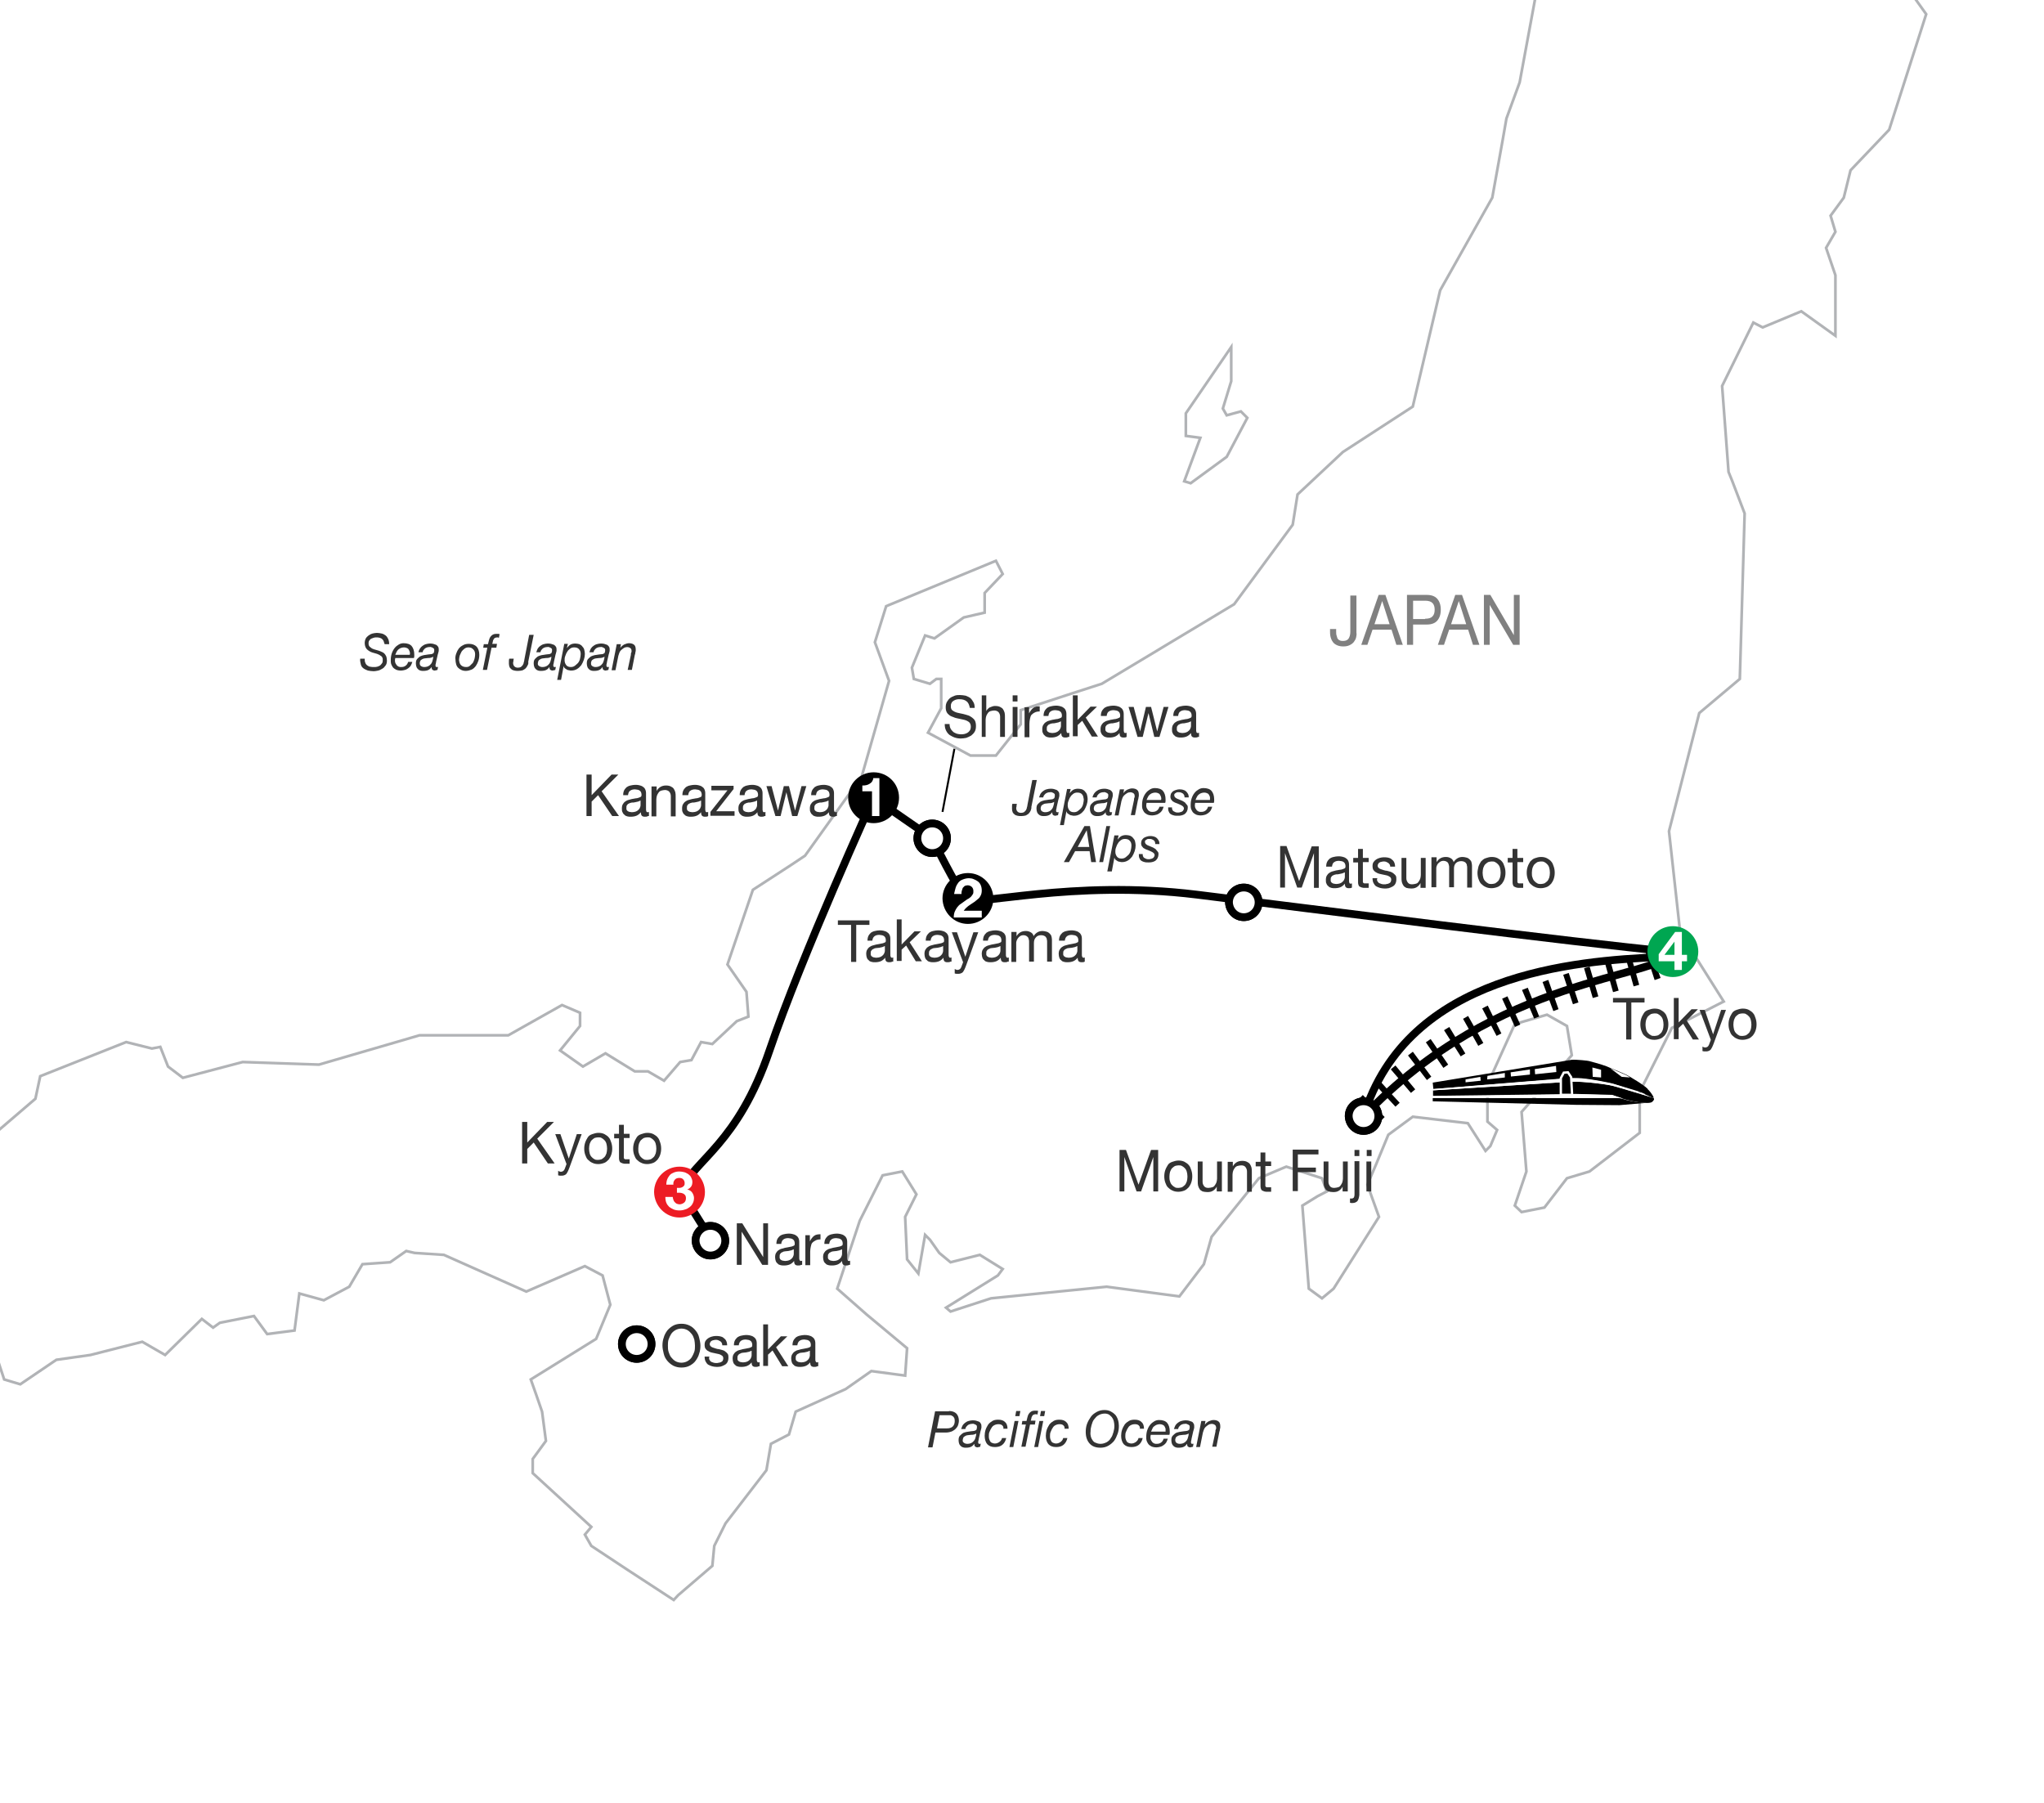 <?xml version="1.0" encoding="utf-8"?>
<!-- Generator: Adobe Illustrator 27.7.0, SVG Export Plug-In . SVG Version: 6.00 Build 0)  -->
<svg version="1.1" xmlns="http://www.w3.org/2000/svg" xmlns:xlink="http://www.w3.org/1999/xlink" x="0px" y="0px"
	 viewBox="0 0 635 560" style="enable-background:new 0 0 635 560;" xml:space="preserve">
<style type="text/css">
	.st0{fill:#FFFFFF;}
	.st1{fill:#FFFFFF;stroke:#B1B3B6;stroke-width:0.843;}
	.st2{fill:none;stroke:#000000;stroke-width:2.408;}
	.st3{fill:none;stroke:#000000;stroke-width:9.633;stroke-dasharray:1.806,4.817;}
	.st4{fill:none;}
	.st5{stroke:#FFFFFF;stroke-width:0.723;}
	.st6{fill:#333333;}
	.st7{fill:#808080;}
	.st8{stroke:#000000;stroke-width:0.602;}
	.st9{fill:#FFFFFF;stroke:#000000;stroke-width:2.408;}
	.st10{fill:#ED1C24;}
	.st11{fill:#00A651;}
	.st12{display:none;}
	.st13{display:inline;fill:none;stroke:#ED1C24;stroke-dasharray:1,1.5,1,1.5,1,1.5;}
	.st14{display:inline;fill:none;stroke:#939598;stroke-width:0.35;}
	.st15{display:inline;}
	.st16{stroke:#FFFFFF;stroke-width:0.3;}
	.st17{fill:#FFFFFF;stroke:#000000;}
	.st18{fill:none;stroke:#000000;}
</style>
<g id="OUTLINES">
	<rect x="-352.1" y="-239" class="st0" width="1238.2" height="936.6"/>
	<polygon class="st1" points="379.9,126.9 381.1,129 385.5,127.8 387.5,129.8 381.1,141.9 369.9,150.1 367.9,149.5 372.9,136 
		368.4,135.4 368.4,128.4 382.5,107.8 382.5,118.4 	"/>
	<polygon class="st1" points="-19.2,426.5 -16.3,423.8 -5.1,415.9 -2.2,417.9 1.3,428.5 6.3,430 17.5,422.4 28.1,420.9 44.2,416.8 
		51.3,420.9 62.7,409.7 66.2,412.4 68.3,410.9 78.9,408.8 83,414.4 91.5,413.3 93,401.8 100.6,403.9 108.5,399.7 112.6,392.7 
		121.2,392.1 126.2,388.6 128.8,389.2 137.9,389.8 163.5,401.2 181.7,393.3 187.2,396.2 189.6,405.3 185.2,415.9 164.9,428.5 
		166.6,433.3 168.4,438.5 169.6,447.6 165.5,453.2 165.5,457.6 183.7,474.3 181.7,476.7 183.7,480.2 195.2,487.8 209.3,497 
		210.7,495.5 221.3,486.4 221.9,480.2 225.4,473.2 238.1,456.7 239.5,448.5 245.1,445.6 247.2,438.5 262.7,431.5 270.7,425.9 
		281.2,427.3 281.8,418.8 269.2,408.3 260.1,400.3 267.1,379.2 274.2,365.1 280.3,363.9 284.7,371 281.2,378 281.8,391.2 
		285.3,395.6 287.4,383.6 288.9,385.1 291.8,389.2 295.3,392.1 304.4,389.8 311.5,394.2 310,396.2 293.9,406.2 295.3,407.4 
		307.9,403.3 322.8,401.8 343.8,399.7 366.4,402.7 374,392.7 376.4,384.2 391.1,366 399.6,362.4 410.7,366 412.2,370.1 409.3,371.6 
		404.6,374.5 406.6,400.3 410.7,403.3 414.3,400.3 428.4,378 424.8,368 427.5,361.7 431.3,352.5 438.9,346.9 456,348.9 461.5,357.5 
		463,356 465.1,351 462.1,348.4 462.1,336.9 466.3,327.6 470.6,318.1 480.6,315.2 486.8,318.7 488.3,327.8 472.7,345.4 474.2,363.9 
		470.6,374.5 472.7,376.5 479.8,375.1 486.8,366 493.8,363.9 509.4,351.9 509.4,339.2 519.4,319.3 535.5,311.1 527.3,298.1 
		522,289.9 518.5,258.2 527.9,221.5 540.5,210.9 542,159.5 538.1,149.3 537,146.6 535,119.9 544.7,100.2 547.6,101.7 559.6,96.7 
		570.2,104.3 570.2,98.7 570.2,85.5 567.3,77 570.2,72 568.7,67 572.8,61.4 574.9,52.9 586.9,40.3 598.4,4.4 593.4,-2.6 
		591.9,-26.1 582.8,-38.7 584.3,-44.9 574.8,-61 569.3,-70.4 560.2,-75.4 557.3,-87.2 554.6,-139.5 546.1,-136.5 536.1,-144.5 
		524.4,-148.6 517.9,-133.9 517.9,-120.4 530.6,-123.9 537.6,-128.9 541.1,-128.9 545.5,-121.8 543.2,-106.3 537.6,-100.1 
		523.5,-107.7 522,-100.7 519.4,-95.1 511.5,-95.1 508.8,-99.2 507.4,-118.9 503.8,-123.9 498.3,-121.2 491.8,-125.4 488.3,-118.3 
		492.7,-108.3 489.2,-104.8 488.3,-98.6 481.2,-88.1 473.6,-88.1 463,-76.6 466.5,-65.5 470.6,-56.3 472.1,-52.8 470.1,-33.1 
		462.1,-23.7 455.1,-26.1 453.9,-23.7 456,-19 459.5,-16.1 467.1,-18.2 472.1,-16.1 477.1,-9.1 477.1,-1.4 472.1,25.6 468,36.8 
		466.9,43.1 463.6,61.4 447.4,90.2 438.9,126.3 417.2,140.4 403.1,153.6 401.6,163 383.4,187.7 342.3,212.4 332.7,215.5 
		317.1,220.6 317.1,225 309.4,234.7 301.5,234.7 288.3,227.6 292.4,220 292.4,210.9 290.9,210.9 288.9,212.4 283.9,210.9 
		283.3,207.4 287.4,197.4 290.3,198.3 299.4,191.8 305.9,190.3 305.9,184.2 311.5,178.3 309.4,174.2 275.3,188.3 271.8,199.5 
		276.2,211.5 267.7,241.2 250.1,265.8 245.6,268.8 233.9,276.4 226,299.6 231.9,308.1 232.5,315.8 228.9,317.2 221.3,324.3 
		217.8,323.7 214.8,329.3 211.3,329.9 206.3,335.7 201.3,332.8 197.2,332.8 188.1,327.2 181.1,331.3 174,326.3 180.2,318.7 
		180.2,314.6 174.6,312.2 157.9,321.6 130.3,321.6 125.2,323.1 99.1,330.7 75.4,329.9 56.8,334.8 52.2,331.3 49.8,325.2 47.2,325.7 
		39.2,323.7 12.5,334.3 11,341.3 -46.5,390.6 -49.5,391.2 -57.1,392.7 -61.5,397.7 -81.8,412.4 -86.2,408.8 -88.8,410.9 
		-93.2,409.7 -101.7,409.7 -102.3,413.3 -107.9,419.4 -105.3,426.5 -109.4,432.9 -105.8,443.5 -98.8,439.1 -83.2,447 -76.2,441.4 
		-73.5,441.4 -73.5,442.6 -66.5,443.5 -54.5,438.5 -46.5,445.6 -28.3,454.7 -24.2,442.6 -21.3,437 	"/>
	<path class="st2" d="M519.7,295.7c-4.7,8.6-54,6.8-96.1,51.1"/>
	<path class="st3" d="M519.7,295.7c-4.7,8.6-54,6.8-96.1,51.1"/>
	<g>
		<g>
			<path class="st4" d="M445.1,342.1l44.7,1.2l13.3,0l8.2-0.6l0.7,0c1-0.1,1.3-0.3,1.7-0.8c0-0.1-0.3-0.8-0.3-0.8l0.3,0
				c-1.6-3.5-5.6-5.1-7.4-6.3c-1.7-1.1-4.9-2.2-6.1-2.8c-1.2-0.6-3.5-1.6-6.5-2.4c-0.2,0-3.9-0.4-5.4-0.4l-43.2,7.2L445.1,342.1z"/>
		</g>
		<g>
			<path d="M445.1,340.6l40.1-0.6l4.4-0.1l11.3,0.3c0,0,2.1,0.7,3.3,1.1c2.8,0.9,6.4,1.4,8,1.3c1-0.1,1.1-0.3,1.5-0.8
				c0.4-0.5-0.1-0.8-0.1-0.8s-11.1-3.4-12.5-3.7c-1.9-0.5-8.7-1.4-13-1.3l-42.9,2.7V340.6z"/>
			<path d="M445.1,336.3l43.2-7.1c1.5-0.1,5.2,0.3,5.4,0.4c3,0.8,5.3,1.5,6.5,2.1c1.2,0.6,4.5,1.7,6.2,2.8c1.8,1.2,5.8,3,7.4,6.5
				l-4.5-1.9c0,0-7.3-2.2-8.3-2.5c-1.1-0.3-6-1.3-9.2-1.6c-0.5-0.1-1.7-0.1-3.8-0.1l-42.7,3.4L445.1,336.3z"/>
			<path class="st0" d="M513.7,341l-5.2-1.9c0,0-5.9-2-7-2.3c-1.1-0.3-6.7-1.4-9.9-1.7c-0.5-0.1-2.6-0.2-4.7-0.2l-41.8,3.4l0,0.4
				L488,336c4.3-0.1,11,0.8,13,1.3c1.3,0.3,12.5,3.7,12.5,3.7L513.7,341z"/>
			<path d="M511,339.9c0,0,0-0.3,0.2-0.6c0.3-0.3,0.9-0.5,0.9-0.5s0.8,1,0.9,1.2c0.1,0.2,0.6,1.1,0.6,1.1L511,339.9z"/>
			<path d="M510.5,338.5c-0.2-0.2-1-0.9-1-0.9l1-0.4c0,0,0.5,0.4,0.7,0.5c0.1,0.1,0.7,0.6,0.7,0.6L510.5,338.5z"/>
			<g>
				<polygon class="st0" points="455.3,336.2 455.3,335.3 459.9,334.5 460,335.7 				"/>
			</g>
			<g>
				<polygon class="st0" points="462,335.3 462.1,334.2 467.5,333.3 467.5,334.7 				"/>
			</g>
			<g>
				<polygon class="st0" points="469.4,334.4 469.3,333.1 475.3,332.2 475.3,333.8 				"/>
			</g>
			<g>
				<polygon class="st0" points="476.9,333.7 476.8,332.1 483.4,331.1 483.5,333 				"/>
			</g>
			<path d="M445.1,342.1l44.6,1.1l13.4,0.1l8.2-0.7c0,0-4-0.2-7.4-1.3c-1.3-0.5-3.1-0.2-3.1-0.2l-55.7,0L445.1,342.1z"/>
			<path class="st0" d="M445.1,341c0,0,57.6-0.2,58.9,0.2l0.1,0c-1.2-0.4-3.3-1.1-3.3-1.1l-11.3-0.3l-4.4,0.1l-40.1,0.5V341z"/>
			<polygon class="st0" points="494.8,334.5 494.7,331.6 497.4,332.3 497.4,334.7 			"/>
			<path class="st0" d="M500.2,331.8l3.6,2.7l2.6,0.2c0,0-0.9-0.7-2.5-1.3C502.8,332.9,500.2,331.8,500.2,331.8z"/>
			<polygon points="504.4,337.3 504.5,335.8 507.5,337.6 507.5,338.2 			"/>
			<polygon points="488.5,342.4 488.5,341.8 490.6,341.8 490.7,342.4 			"/>
			<polygon points="491.5,342.4 491.5,341.8 494.1,341.8 494.1,342.5 			"/>
			<polygon points="494.9,342.5 494.8,341.8 498.2,341.8 498.2,342.6 			"/>
			<polygon class="st5" points="484.9,340.1 488.4,340.1 488.1,334.6 487.1,333.1 485.8,333.2 484.9,334.9 			"/>
		</g>
	</g>
</g>
<g id="Core_Tour">
	<g>
		<path class="st6" d="M119.2,199.2c-0.1-0.3-0.3-0.5-0.5-0.7s-0.5-0.3-0.8-0.4c-0.3-0.1-0.6-0.1-1-0.1c-0.3,0-0.5,0-0.8,0.1
			c-0.3,0.1-0.6,0.2-0.8,0.3c-0.2,0.1-0.4,0.3-0.6,0.6s-0.2,0.5-0.2,0.8c0,0.3,0,0.5,0.1,0.7c0.1,0.2,0.2,0.4,0.4,0.5
			c0.2,0.1,0.3,0.3,0.5,0.4s0.4,0.2,0.7,0.3l1.4,0.4c0.3,0.1,0.6,0.2,1,0.4c0.3,0.1,0.6,0.3,0.8,0.5c0.2,0.2,0.4,0.5,0.6,0.9
			c0.1,0.3,0.2,0.8,0.2,1.3c0,0.6-0.1,1.1-0.4,1.5c-0.3,0.4-0.6,0.8-1,1s-0.8,0.5-1.3,0.6c-0.5,0.1-1,0.2-1.4,0.2
			c-0.6,0-1.2-0.1-1.8-0.2c-0.5-0.2-1-0.4-1.4-0.7c-0.4-0.3-0.7-0.7-0.8-1.2s-0.3-1.1-0.2-1.8h1.4c0,0.5,0,0.9,0.2,1.3
			c0.1,0.3,0.3,0.6,0.6,0.8c0.3,0.2,0.6,0.4,0.9,0.4c0.4,0.1,0.7,0.1,1.2,0.1c0.3,0,0.7,0,1-0.1s0.6-0.2,0.9-0.4
			c0.2-0.2,0.4-0.4,0.6-0.7c0.2-0.3,0.2-0.6,0.2-1c0-0.3,0-0.5-0.1-0.7c-0.1-0.2-0.2-0.4-0.4-0.5c-0.2-0.1-0.4-0.3-0.6-0.4
			c-0.2-0.1-0.5-0.2-0.7-0.3l-1.4-0.4c-0.3-0.1-0.6-0.2-0.9-0.4c-0.3-0.2-0.5-0.3-0.8-0.6c-0.2-0.2-0.4-0.5-0.5-0.8
			c-0.1-0.3-0.2-0.7-0.2-1.1c0-0.5,0.1-1,0.3-1.4c0.2-0.4,0.5-0.7,0.9-1c0.4-0.3,0.8-0.5,1.2-0.6c0.5-0.1,0.9-0.2,1.4-0.2
			c0.5,0,1,0.1,1.5,0.2c0.5,0.1,0.9,0.4,1.2,0.6c0.4,0.3,0.6,0.7,0.8,1.1s0.3,1,0.3,1.6h-1.4C119.4,199.9,119.3,199.5,119.2,199.2z"
			/>
		<path class="st6" d="M122.7,205.3c0,0.3,0.1,0.6,0.2,0.8s0.3,0.4,0.4,0.6c0.2,0.2,0.4,0.3,0.6,0.4s0.5,0.1,0.7,0.1
			c0.6,0,1-0.1,1.4-0.4c0.4-0.3,0.6-0.6,0.8-1.2h1.3c-0.1,0.4-0.3,0.8-0.5,1.2c-0.2,0.3-0.5,0.6-0.8,0.8c-0.3,0.2-0.6,0.4-1,0.5
			c-0.4,0.1-0.8,0.2-1.2,0.2c-0.6,0-1.2-0.1-1.6-0.3c-0.4-0.2-0.8-0.5-1-0.8c-0.2-0.3-0.4-0.7-0.5-1c-0.1-0.4-0.1-0.7-0.1-1.1
			c0-0.8,0.1-1.5,0.3-2.1c0.2-0.6,0.5-1.2,0.9-1.7c0.4-0.5,0.8-0.8,1.3-1.1c0.5-0.3,1-0.4,1.5-0.4c1.1,0,2,0.3,2.5,0.9
			c0.5,0.6,0.8,1.5,0.8,2.6c0,0.2,0,0.4,0,0.6c0,0.2-0.1,0.3-0.1,0.5h-5.8C122.7,204.8,122.7,205,122.7,205.3z M127.3,202.5
			c-0.1-0.3-0.2-0.5-0.3-0.7c-0.1-0.2-0.3-0.4-0.6-0.5c-0.2-0.1-0.5-0.2-0.9-0.2c-0.4,0-0.7,0.1-1,0.2c-0.3,0.1-0.5,0.3-0.8,0.5
			c-0.2,0.2-0.4,0.5-0.5,0.7c-0.1,0.3-0.3,0.6-0.4,0.9h4.5C127.4,203.1,127.4,202.8,127.3,202.5z"/>
		<path class="st6" d="M130.5,201.4c0.2-0.3,0.5-0.6,0.8-0.8c0.3-0.2,0.6-0.4,1-0.5c0.4-0.1,0.8-0.2,1.2-0.2c0.4,0,0.7,0,1.1,0.1
			c0.3,0.1,0.6,0.2,0.9,0.3c0.3,0.2,0.5,0.4,0.6,0.6c0.2,0.3,0.2,0.6,0.2,1c0,0.2,0,0.5-0.1,0.7c-0.1,0.3-0.1,0.5-0.2,0.7l-0.5,2.2
			c0,0.2-0.1,0.4-0.1,0.6c-0.1,0.2-0.1,0.4-0.1,0.6c0,0.2,0,0.3,0.1,0.4c0.1,0.1,0.2,0.1,0.3,0.1c0.1,0,0.1,0,0.2,0
			c0.1,0,0.1,0,0.2-0.1l-0.2,1c-0.1,0-0.2,0.1-0.4,0.1c-0.2,0-0.3,0.1-0.4,0.1c-0.3,0-0.6-0.1-0.8-0.3c-0.2-0.2-0.2-0.5-0.2-0.8l0,0
			c-0.3,0.4-0.6,0.7-1,0.9c-0.4,0.2-0.9,0.3-1.6,0.3c-0.3,0-0.6,0-0.9-0.1c-0.3-0.1-0.5-0.2-0.7-0.4c-0.2-0.2-0.4-0.4-0.5-0.7
			s-0.2-0.6-0.2-1.1c0-0.6,0.1-1.1,0.4-1.4s0.6-0.6,0.9-0.8c0.4-0.2,0.8-0.3,1.2-0.4c0.5-0.1,0.9-0.1,1.3-0.2c0.3,0,0.6-0.1,0.9-0.1
			s0.4-0.1,0.6-0.2c0.2-0.1,0.3-0.2,0.3-0.4c0.1-0.2,0.1-0.4,0.1-0.6c0-0.2,0-0.4-0.1-0.5c-0.1-0.1-0.2-0.2-0.4-0.3
			c-0.1-0.1-0.3-0.1-0.5-0.2s-0.4,0-0.5,0c-0.2,0-0.5,0-0.7,0.1c-0.2,0.1-0.4,0.1-0.6,0.3c-0.2,0.1-0.3,0.3-0.5,0.5
			s-0.2,0.4-0.3,0.7h-1.3C130.1,202.1,130.3,201.7,130.5,201.4z M130.8,206.9c0.3,0.2,0.6,0.3,1,0.3c1,0,1.7-0.4,2.2-1.1
			c0.2-0.3,0.3-0.6,0.4-1c0.1-0.4,0.2-0.7,0.2-1.1h0c-0.2,0.1-0.4,0.2-0.7,0.3c-0.3,0.1-0.6,0.1-0.9,0.1c-0.3,0-0.6,0.1-0.9,0.1
			c-0.3,0-0.6,0.1-0.8,0.2c-0.2,0.1-0.5,0.3-0.6,0.4c-0.2,0.2-0.2,0.5-0.3,0.8C130.4,206.5,130.5,206.7,130.8,206.9z"/>
		<path class="st6" d="M141.7,203.1c0.2-0.6,0.5-1.2,0.8-1.6c0.4-0.5,0.8-0.8,1.4-1.1c0.5-0.3,1.1-0.4,1.8-0.4c1,0,1.8,0.3,2.4,0.9
			c0.5,0.6,0.8,1.4,0.8,2.5c0,0.7-0.1,1.3-0.3,1.9c-0.2,0.6-0.5,1.2-0.8,1.6c-0.4,0.5-0.8,0.9-1.3,1.1s-1.1,0.4-1.8,0.4
			c-0.5,0-1-0.1-1.4-0.3c-0.4-0.2-0.7-0.4-1-0.7s-0.5-0.7-0.6-1.1c-0.1-0.4-0.2-0.9-0.2-1.4C141.4,204.3,141.5,203.7,141.7,203.1z
			 M143.2,206.6c0.4,0.4,0.9,0.6,1.6,0.6c0.5,0,0.9-0.1,1.2-0.4s0.6-0.6,0.9-0.9c0.2-0.4,0.4-0.8,0.5-1.2c0.1-0.4,0.2-0.9,0.2-1.3
			c0-0.3,0-0.6-0.1-0.9c-0.1-0.3-0.2-0.5-0.4-0.7c-0.2-0.2-0.4-0.4-0.6-0.5s-0.6-0.2-0.9-0.2c-0.5,0-0.9,0.1-1.3,0.4
			c-0.4,0.3-0.7,0.6-0.9,0.9c-0.2,0.4-0.4,0.8-0.6,1.3c-0.1,0.5-0.2,0.9-0.2,1.3C142.7,205.7,142.8,206.2,143.2,206.6z"/>
		<path class="st6" d="M150.1,201.3l0.2-1.2h1.3c0.1-0.4,0.2-0.8,0.3-1.2s0.2-0.7,0.4-1c0.2-0.3,0.4-0.5,0.7-0.7s0.7-0.3,1.2-0.3
			c0.2,0,0.4,0,0.5,0s0.4,0,0.5,0.1l-0.2,1.1c-0.1,0-0.2,0-0.3-0.1c-0.1,0-0.2,0-0.3,0c-0.3,0-0.5,0.1-0.7,0.2
			c-0.2,0.1-0.3,0.3-0.4,0.5c-0.1,0.2-0.2,0.4-0.2,0.6c0,0.2-0.1,0.5-0.2,0.7h1.5l-0.2,1.2h-1.5l-1.4,6.9H150l1.4-6.9H150.1z"/>
		<path class="st6" d="M163.9,206.7c-0.2,0.4-0.4,0.7-0.6,0.9c-0.3,0.3-0.6,0.4-0.9,0.6c-0.4,0.1-0.8,0.2-1.4,0.2
			c-0.4,0-0.8,0-1.2-0.1c-0.4-0.1-0.7-0.2-0.9-0.4s-0.5-0.4-0.6-0.7s-0.2-0.6-0.2-1c0-0.2,0-0.4,0-0.7c0-0.3,0-0.6,0.1-0.9h1.4
			c0,0.2-0.1,0.4-0.1,0.6c0,0.2,0,0.4-0.1,0.6c0,0.5,0.1,0.9,0.4,1.2s0.7,0.4,1.1,0.4c0.4,0,0.7-0.1,0.9-0.2
			c0.2-0.2,0.4-0.3,0.6-0.6c0.1-0.2,0.3-0.5,0.3-0.8c0.1-0.3,0.2-0.6,0.2-0.9l1.5-7.7h1.4l-1.7,8.4
			C164.2,205.9,164.1,206.4,163.9,206.7z"/>
		<path class="st6" d="M167.1,201.4c0.2-0.3,0.5-0.6,0.8-0.8c0.3-0.2,0.6-0.4,1-0.5c0.4-0.1,0.8-0.2,1.2-0.2c0.4,0,0.7,0,1.1,0.1
			c0.3,0.1,0.6,0.2,0.9,0.3c0.3,0.2,0.5,0.4,0.6,0.6c0.2,0.3,0.2,0.6,0.2,1c0,0.2,0,0.5-0.1,0.7c-0.1,0.3-0.1,0.5-0.2,0.7l-0.5,2.2
			c0,0.2-0.1,0.4-0.1,0.6c-0.1,0.2-0.1,0.4-0.1,0.6c0,0.2,0,0.3,0.1,0.4c0.1,0.1,0.2,0.1,0.3,0.1c0.1,0,0.1,0,0.2,0
			c0.1,0,0.1,0,0.2-0.1l-0.2,1c-0.1,0-0.2,0.1-0.4,0.1c-0.2,0-0.3,0.1-0.4,0.1c-0.3,0-0.6-0.1-0.8-0.3c-0.2-0.2-0.2-0.5-0.2-0.8l0,0
			c-0.3,0.4-0.6,0.7-1,0.9c-0.4,0.2-0.9,0.3-1.6,0.3c-0.3,0-0.6,0-0.9-0.1c-0.3-0.1-0.5-0.2-0.7-0.4c-0.2-0.2-0.4-0.4-0.5-0.7
			s-0.2-0.6-0.2-1.1c0-0.6,0.1-1.1,0.4-1.4s0.6-0.6,0.9-0.8c0.4-0.2,0.8-0.3,1.2-0.4c0.5-0.1,0.9-0.1,1.3-0.2c0.3,0,0.6-0.1,0.9-0.1
			s0.4-0.1,0.6-0.2c0.2-0.1,0.3-0.2,0.3-0.4c0.1-0.2,0.1-0.4,0.1-0.6c0-0.2,0-0.4-0.1-0.5c-0.1-0.1-0.2-0.2-0.4-0.3
			c-0.1-0.1-0.3-0.1-0.5-0.2s-0.4,0-0.5,0c-0.2,0-0.5,0-0.7,0.1c-0.2,0.1-0.4,0.1-0.6,0.3c-0.2,0.1-0.3,0.3-0.5,0.5
			s-0.2,0.4-0.3,0.7h-1.3C166.8,202.1,166.9,201.7,167.1,201.4z M167.5,206.9c0.3,0.2,0.6,0.3,1,0.3c1,0,1.7-0.4,2.2-1.1
			c0.2-0.3,0.3-0.6,0.4-1c0.1-0.4,0.2-0.7,0.2-1.1h0c-0.2,0.1-0.4,0.2-0.7,0.3c-0.3,0.1-0.6,0.1-0.9,0.1c-0.3,0-0.6,0.1-0.9,0.1
			c-0.3,0-0.6,0.1-0.8,0.2c-0.2,0.1-0.5,0.3-0.6,0.4c-0.2,0.2-0.2,0.5-0.3,0.8C167,206.5,167.2,206.7,167.5,206.9z"/>
		<path class="st6" d="M176.4,200.1l-0.3,1.2h0c0.4-0.5,0.8-0.9,1.2-1.1c0.4-0.2,0.9-0.3,1.4-0.3c0.5,0,0.9,0.1,1.3,0.2
			c0.4,0.2,0.7,0.4,0.9,0.7c0.3,0.3,0.5,0.6,0.6,1s0.2,0.9,0.2,1.3c0,0.6-0.1,1.2-0.3,1.8s-0.5,1.2-0.8,1.7
			c-0.4,0.5-0.8,0.9-1.3,1.2s-1.1,0.5-1.8,0.5c-0.2,0-0.5,0-0.7-0.1c-0.3,0-0.5-0.1-0.7-0.2c-0.2-0.1-0.4-0.3-0.6-0.4
			s-0.3-0.4-0.4-0.7h0l-0.8,4.3h-1.2l2.2-11.2H176.4z M179.9,201.7c-0.3-0.4-0.8-0.6-1.5-0.6c-0.5,0-0.9,0.1-1.3,0.4
			c-0.4,0.3-0.7,0.6-0.9,1c-0.3,0.4-0.4,0.8-0.6,1.3s-0.2,0.9-0.2,1.3c0,0.6,0.2,1.1,0.5,1.5c0.3,0.4,0.8,0.6,1.4,0.6
			c0.5,0,0.9-0.1,1.3-0.4s0.7-0.6,1-0.9c0.3-0.4,0.5-0.8,0.6-1.3c0.1-0.5,0.2-0.9,0.2-1.4C180.4,202.6,180.3,202.1,179.9,201.7z"/>
		<path class="st6" d="M183.6,201.4c0.2-0.3,0.5-0.6,0.8-0.8c0.3-0.2,0.6-0.4,1-0.5c0.4-0.1,0.8-0.2,1.2-0.2c0.4,0,0.7,0,1.1,0.1
			c0.3,0.1,0.6,0.2,0.9,0.3c0.3,0.2,0.5,0.4,0.6,0.6c0.2,0.3,0.2,0.6,0.2,1c0,0.2,0,0.5-0.1,0.7c-0.1,0.3-0.1,0.5-0.2,0.7l-0.5,2.2
			c0,0.2-0.1,0.4-0.1,0.6c-0.1,0.2-0.1,0.4-0.1,0.6c0,0.2,0,0.3,0.1,0.4c0.1,0.1,0.2,0.1,0.3,0.1c0.1,0,0.1,0,0.2,0
			c0.1,0,0.1,0,0.2-0.1l-0.2,1c-0.1,0-0.2,0.1-0.4,0.1c-0.2,0-0.3,0.1-0.4,0.1c-0.3,0-0.6-0.1-0.8-0.3c-0.2-0.2-0.2-0.5-0.2-0.8l0,0
			c-0.3,0.4-0.6,0.7-1,0.9c-0.4,0.2-0.9,0.3-1.6,0.3c-0.3,0-0.6,0-0.9-0.1c-0.3-0.1-0.5-0.2-0.7-0.4c-0.2-0.2-0.4-0.4-0.5-0.7
			s-0.2-0.6-0.2-1.1c0-0.6,0.1-1.1,0.4-1.4s0.6-0.6,0.9-0.8c0.4-0.2,0.8-0.3,1.2-0.4c0.5-0.1,0.9-0.1,1.3-0.2c0.3,0,0.6-0.1,0.9-0.1
			s0.4-0.1,0.6-0.2c0.2-0.1,0.3-0.2,0.3-0.4c0.1-0.2,0.1-0.4,0.1-0.6c0-0.2,0-0.4-0.1-0.5c-0.1-0.1-0.2-0.2-0.4-0.3
			c-0.1-0.1-0.3-0.1-0.5-0.2s-0.4,0-0.5,0c-0.2,0-0.5,0-0.7,0.1c-0.2,0.1-0.4,0.1-0.6,0.3c-0.2,0.1-0.3,0.3-0.5,0.5
			s-0.2,0.4-0.3,0.7h-1.3C183.3,202.1,183.4,201.7,183.6,201.4z M184,206.9c0.3,0.2,0.6,0.3,1,0.3c1,0,1.7-0.4,2.2-1.1
			c0.2-0.3,0.3-0.6,0.4-1c0.1-0.4,0.2-0.7,0.2-1.1h0c-0.2,0.1-0.4,0.2-0.7,0.3c-0.3,0.1-0.6,0.1-0.9,0.1c-0.3,0-0.6,0.1-0.9,0.1
			c-0.3,0-0.6,0.1-0.8,0.2c-0.2,0.1-0.5,0.3-0.6,0.4c-0.2,0.2-0.2,0.5-0.3,0.8C183.6,206.5,183.7,206.7,184,206.9z"/>
		<path class="st6" d="M192.9,200.1l-0.2,1.2h0c0.3-0.5,0.7-0.8,1.2-1.1c0.5-0.2,1-0.4,1.5-0.4c0.7,0,1.3,0.2,1.6,0.5
			c0.4,0.3,0.5,0.9,0.5,1.6c0,0.2,0,0.4-0.1,0.7c0,0.3-0.1,0.6-0.2,0.9l-0.9,4.6h-1.3l1-4.7c0-0.1,0-0.2,0-0.3c0-0.1,0-0.2,0.1-0.3
			c0-0.1,0-0.2,0.1-0.3c0-0.1,0-0.2,0-0.3c0-0.4-0.1-0.7-0.4-0.9s-0.6-0.3-1-0.3c-0.3,0-0.7,0.1-1,0.3c-0.3,0.2-0.6,0.4-0.9,0.7
			c-0.2,0.2-0.4,0.5-0.5,0.8c-0.1,0.3-0.2,0.6-0.3,0.9l-0.9,4.5h-1.2l1.6-8.1H192.9z"/>
	</g>
	<g>
		<path class="st6" d="M294.8,438.3c1,0,1.8,0.3,2.3,0.8c0.5,0.5,0.8,1.3,0.8,2.3c0,0.3-0.1,0.7-0.2,1.1s-0.3,0.8-0.7,1.2
			c-0.3,0.4-0.7,0.6-1.2,0.9c-0.5,0.2-1.2,0.4-2,0.4h-3.2l-0.9,4.6h-1.4l2.2-11.2H294.8z M294.2,443.7c0.8,0,1.4-0.2,1.8-0.6
			s0.6-1,0.6-1.6c0-0.3,0-0.6-0.1-0.9c-0.1-0.2-0.2-0.4-0.4-0.6c-0.2-0.1-0.3-0.2-0.5-0.3s-0.4-0.1-0.7-0.1h-3l-0.8,4.1H294.2z"/>
		<path class="st6" d="M299.1,442.7c0.2-0.3,0.5-0.6,0.8-0.8c0.3-0.2,0.6-0.4,1-0.5s0.8-0.2,1.2-0.2c0.4,0,0.7,0,1.1,0.1
			c0.3,0.1,0.6,0.2,0.9,0.3s0.5,0.4,0.6,0.6c0.2,0.3,0.2,0.6,0.2,1c0,0.2,0,0.5-0.1,0.7c-0.1,0.3-0.1,0.5-0.2,0.7l-0.5,2.2
			c0,0.2-0.1,0.4-0.1,0.6c-0.1,0.2-0.1,0.4-0.1,0.6c0,0.2,0,0.3,0.1,0.4c0.1,0.1,0.2,0.1,0.3,0.1c0.1,0,0.1,0,0.2,0
			c0.1,0,0.1,0,0.2-0.1l-0.2,1c-0.1,0-0.2,0.1-0.4,0.1c-0.2,0-0.3,0.1-0.4,0.1c-0.3,0-0.6-0.1-0.8-0.3s-0.2-0.5-0.2-0.8l0,0
			c-0.3,0.4-0.6,0.7-1,0.9s-0.9,0.3-1.6,0.3c-0.3,0-0.6,0-0.9-0.1c-0.3-0.1-0.5-0.2-0.7-0.4c-0.2-0.2-0.4-0.4-0.5-0.7
			s-0.2-0.6-0.2-1.1c0-0.6,0.1-1.1,0.4-1.4s0.6-0.6,0.9-0.8s0.8-0.3,1.2-0.4s0.9-0.1,1.3-0.2c0.3,0,0.6-0.1,0.9-0.1
			c0.2,0,0.4-0.1,0.6-0.2c0.2-0.1,0.3-0.2,0.3-0.4c0.1-0.2,0.1-0.4,0.1-0.6c0-0.2,0-0.4-0.1-0.5c-0.1-0.1-0.2-0.2-0.4-0.3
			s-0.3-0.1-0.5-0.2s-0.4,0-0.5,0c-0.2,0-0.5,0-0.7,0.1c-0.2,0.1-0.4,0.1-0.6,0.3c-0.2,0.1-0.3,0.3-0.5,0.5s-0.2,0.4-0.3,0.7h-1.3
			C298.8,443.4,298.9,443,299.1,442.7z M299.5,448.2c0.3,0.2,0.6,0.3,1,0.3c1,0,1.7-0.4,2.2-1.1c0.2-0.3,0.3-0.6,0.4-1
			c0.1-0.4,0.2-0.7,0.2-1.1h0c-0.2,0.1-0.4,0.2-0.7,0.3s-0.6,0.1-0.9,0.1c-0.3,0-0.6,0.1-0.9,0.1s-0.6,0.1-0.8,0.2s-0.5,0.3-0.6,0.4
			c-0.2,0.2-0.2,0.5-0.3,0.8C299,447.8,299.2,448,299.5,448.2z"/>
		<path class="st6" d="M311.4,442.8c-0.3-0.3-0.7-0.4-1.2-0.4c-0.5,0-0.9,0.1-1.3,0.3s-0.7,0.5-0.9,0.9c-0.3,0.4-0.4,0.8-0.6,1.2
			s-0.2,0.9-0.2,1.3c0,0.3,0,0.6,0.1,0.9c0.1,0.3,0.2,0.5,0.3,0.7c0.1,0.2,0.3,0.4,0.6,0.5s0.5,0.2,0.9,0.2c0.5,0,1-0.2,1.4-0.5
			s0.7-0.7,0.8-1.2h1.3c-0.2,0.9-0.6,1.6-1.2,2.1c-0.6,0.5-1.4,0.7-2.3,0.7c-1.1,0-1.8-0.3-2.4-0.9c-0.5-0.6-0.8-1.5-0.8-2.6
			c0-0.6,0.1-1.3,0.3-1.9c0.2-0.6,0.5-1.1,0.8-1.6c0.4-0.5,0.8-0.8,1.3-1.1c0.5-0.3,1.1-0.4,1.8-0.4c0.9,0,1.6,0.2,2.1,0.7
			c0.5,0.4,0.8,1.1,0.8,2.1h-1.3C311.8,443.5,311.7,443.1,311.4,442.8z"/>
		<path class="st6" d="M316.4,441.4l-1.6,8.1h-1.2l1.6-8.1H316.4z M315.4,439.9l0.3-1.6h1.3l-0.3,1.6H315.4z"/>
		<path class="st6" d="M317.4,442.6l0.2-1.2h1.3c0.1-0.4,0.2-0.8,0.3-1.2c0.1-0.4,0.2-0.7,0.4-1c0.2-0.3,0.4-0.5,0.7-0.7
			s0.7-0.3,1.2-0.3c0.2,0,0.4,0,0.5,0s0.4,0,0.5,0.1l-0.2,1.1c-0.1,0-0.2,0-0.3-0.1c-0.1,0-0.2,0-0.3,0c-0.3,0-0.5,0.1-0.7,0.2
			c-0.2,0.1-0.3,0.3-0.4,0.5c-0.1,0.2-0.2,0.4-0.2,0.6c0,0.2-0.1,0.5-0.2,0.7h1.5l-0.2,1.2h-1.5l-1.4,6.9h-1.3l1.4-6.9H317.4z"/>
		<path class="st6" d="M324.1,441.4l-1.6,8.1h-1.2l1.6-8.1H324.1z M323.1,439.9l0.3-1.6h1.3l-0.3,1.6H323.1z"/>
		<path class="st6" d="M330.4,442.8c-0.3-0.3-0.7-0.4-1.2-0.4c-0.5,0-0.9,0.1-1.3,0.3s-0.7,0.5-0.9,0.9c-0.3,0.4-0.4,0.8-0.6,1.2
			s-0.2,0.9-0.2,1.3c0,0.3,0,0.6,0.1,0.9c0.1,0.3,0.2,0.5,0.3,0.7c0.1,0.2,0.3,0.4,0.6,0.5s0.5,0.2,0.9,0.2c0.5,0,1-0.2,1.4-0.5
			s0.7-0.7,0.8-1.2h1.3c-0.2,0.9-0.6,1.6-1.2,2.1c-0.6,0.5-1.4,0.7-2.3,0.7c-1.1,0-1.8-0.3-2.4-0.9c-0.5-0.6-0.8-1.5-0.8-2.6
			c0-0.6,0.1-1.3,0.3-1.9c0.2-0.6,0.5-1.1,0.8-1.6c0.4-0.5,0.8-0.8,1.3-1.1c0.5-0.3,1.1-0.4,1.8-0.4c0.9,0,1.6,0.2,2.1,0.7
			c0.5,0.4,0.8,1.1,0.8,2.1h-1.3C330.8,443.5,330.7,443.1,330.4,442.8z"/>
		<path class="st6" d="M337.7,442.3c0.3-0.8,0.7-1.5,1.2-2.2s1.1-1.1,1.8-1.5c0.7-0.4,1.5-0.6,2.4-0.6c0.7,0,1.3,0.1,1.9,0.4
			c0.6,0.3,1,0.6,1.4,1c0.4,0.4,0.7,1,0.9,1.6s0.3,1.3,0.3,1.9c0,0.9-0.1,1.7-0.4,2.5c-0.3,0.8-0.6,1.5-1.1,2.2
			c-0.5,0.6-1.1,1.1-1.8,1.5c-0.7,0.4-1.5,0.6-2.4,0.6c-1.5,0-2.6-0.4-3.4-1.3s-1.2-2.1-1.2-3.6C337.3,444,337.4,443.1,337.7,442.3z
			 M338.9,446.3c0.1,0.4,0.3,0.8,0.6,1.2s0.6,0.6,1,0.7c0.4,0.2,0.9,0.3,1.4,0.3c0.7,0,1.3-0.2,1.9-0.5c0.5-0.3,1-0.7,1.3-1.3
			c0.4-0.5,0.6-1.1,0.8-1.8c0.2-0.7,0.3-1.3,0.3-2c0-0.5-0.1-1-0.2-1.5c-0.1-0.4-0.3-0.8-0.6-1.2c-0.3-0.3-0.6-0.6-0.9-0.8
			c-0.4-0.2-0.8-0.3-1.3-0.3c-0.7,0-1.4,0.2-1.9,0.5c-0.6,0.3-1,0.8-1.4,1.3c-0.4,0.5-0.6,1.1-0.8,1.8c-0.2,0.7-0.3,1.3-0.3,2
			C338.7,445.4,338.8,445.9,338.9,446.3z"/>
		<path class="st6" d="M353.8,442.8c-0.3-0.3-0.7-0.4-1.2-0.4c-0.5,0-0.9,0.1-1.3,0.3s-0.7,0.5-0.9,0.9c-0.3,0.4-0.4,0.8-0.6,1.2
			s-0.2,0.9-0.2,1.3c0,0.3,0,0.6,0.1,0.9c0.1,0.3,0.2,0.5,0.3,0.7c0.1,0.2,0.3,0.4,0.6,0.5s0.5,0.2,0.9,0.2c0.5,0,1-0.2,1.4-0.5
			s0.7-0.7,0.8-1.2h1.3c-0.2,0.9-0.6,1.6-1.2,2.1c-0.6,0.5-1.4,0.7-2.3,0.7c-1.1,0-1.8-0.3-2.4-0.9c-0.5-0.6-0.8-1.5-0.8-2.6
			c0-0.6,0.1-1.3,0.3-1.9c0.2-0.6,0.5-1.1,0.8-1.6c0.4-0.5,0.8-0.8,1.3-1.1c0.5-0.3,1.1-0.4,1.8-0.4c0.9,0,1.6,0.2,2.1,0.7
			c0.5,0.4,0.8,1.1,0.8,2.1h-1.3C354.2,443.5,354.1,443.1,353.8,442.8z"/>
		<path class="st6" d="M357.4,446.6c0,0.3,0.1,0.6,0.2,0.8s0.3,0.4,0.4,0.6c0.2,0.2,0.4,0.3,0.6,0.4s0.5,0.1,0.7,0.1
			c0.6,0,1-0.1,1.4-0.4c0.4-0.3,0.6-0.6,0.8-1.2h1.3c-0.1,0.4-0.3,0.8-0.5,1.2c-0.2,0.3-0.5,0.6-0.8,0.8s-0.6,0.4-1,0.5
			c-0.4,0.1-0.8,0.2-1.2,0.2c-0.6,0-1.2-0.1-1.6-0.3c-0.4-0.2-0.8-0.5-1-0.8c-0.2-0.3-0.4-0.7-0.5-1c-0.1-0.4-0.1-0.7-0.1-1.1
			c0-0.8,0.1-1.5,0.3-2.1c0.2-0.6,0.5-1.2,0.9-1.7c0.4-0.5,0.8-0.8,1.3-1.1c0.5-0.3,1-0.4,1.5-0.4c1.1,0,2,0.3,2.5,0.9
			c0.5,0.6,0.8,1.5,0.8,2.6c0,0.2,0,0.4,0,0.6c0,0.2-0.1,0.3-0.1,0.5h-5.8C357.4,446.1,357.4,446.3,357.4,446.6z M362.1,443.8
			c-0.1-0.3-0.2-0.5-0.3-0.7c-0.1-0.2-0.3-0.4-0.6-0.5c-0.2-0.1-0.5-0.2-0.9-0.2c-0.4,0-0.7,0.1-1,0.2c-0.3,0.1-0.5,0.3-0.8,0.5
			s-0.4,0.5-0.5,0.7c-0.1,0.3-0.3,0.6-0.4,0.9h4.5C362.1,444.4,362.1,444.1,362.1,443.8z"/>
		<path class="st6" d="M365.2,442.7c0.2-0.3,0.5-0.6,0.8-0.8c0.3-0.2,0.6-0.4,1-0.5s0.8-0.2,1.2-0.2c0.4,0,0.7,0,1.1,0.1
			c0.3,0.1,0.6,0.2,0.9,0.3s0.5,0.4,0.6,0.6c0.2,0.3,0.2,0.6,0.2,1c0,0.2,0,0.5-0.1,0.7c-0.1,0.3-0.1,0.5-0.2,0.7l-0.5,2.2
			c0,0.2-0.1,0.4-0.1,0.6c-0.1,0.2-0.1,0.4-0.1,0.6c0,0.2,0,0.3,0.1,0.4c0.1,0.1,0.2,0.1,0.3,0.1c0.1,0,0.1,0,0.2,0
			c0.1,0,0.1,0,0.2-0.1l-0.2,1c-0.1,0-0.2,0.1-0.4,0.1c-0.2,0-0.3,0.1-0.4,0.1c-0.3,0-0.6-0.1-0.8-0.3s-0.2-0.5-0.2-0.8l0,0
			c-0.3,0.4-0.6,0.7-1,0.9s-0.9,0.3-1.6,0.3c-0.3,0-0.6,0-0.9-0.1c-0.3-0.1-0.5-0.2-0.7-0.4c-0.2-0.2-0.4-0.4-0.5-0.7
			s-0.2-0.6-0.2-1.1c0-0.6,0.1-1.1,0.4-1.4s0.6-0.6,0.9-0.8s0.8-0.3,1.2-0.4s0.9-0.1,1.3-0.2c0.3,0,0.6-0.1,0.9-0.1
			c0.2,0,0.4-0.1,0.6-0.2c0.2-0.1,0.3-0.2,0.3-0.4c0.1-0.2,0.1-0.4,0.1-0.6c0-0.2,0-0.4-0.1-0.5c-0.1-0.1-0.2-0.2-0.4-0.3
			s-0.3-0.1-0.5-0.2s-0.4,0-0.5,0c-0.2,0-0.5,0-0.7,0.1c-0.2,0.1-0.4,0.1-0.6,0.3c-0.2,0.1-0.3,0.3-0.5,0.5s-0.2,0.4-0.3,0.7h-1.3
			C364.9,443.4,365,443,365.2,442.7z M365.5,448.2c0.3,0.2,0.6,0.3,1,0.3c1,0,1.7-0.4,2.2-1.1c0.2-0.3,0.3-0.6,0.4-1
			c0.1-0.4,0.2-0.7,0.2-1.1h0c-0.2,0.1-0.4,0.2-0.7,0.3s-0.6,0.1-0.9,0.1c-0.3,0-0.6,0.1-0.9,0.1s-0.6,0.1-0.8,0.2s-0.5,0.3-0.6,0.4
			c-0.2,0.2-0.2,0.5-0.3,0.8C365.1,447.8,365.3,448,365.5,448.2z"/>
		<path class="st6" d="M374.5,441.4l-0.2,1.2h0c0.3-0.5,0.7-0.8,1.2-1.1c0.5-0.2,1-0.4,1.5-0.4c0.7,0,1.3,0.2,1.6,0.5
			c0.4,0.3,0.5,0.9,0.5,1.6c0,0.2,0,0.4-0.1,0.7c0,0.3-0.1,0.6-0.2,0.9l-0.9,4.6h-1.3l1-4.7c0-0.1,0-0.2,0-0.3c0-0.1,0-0.2,0.1-0.3
			c0-0.1,0-0.2,0.1-0.3s0-0.2,0-0.3c0-0.4-0.1-0.7-0.4-0.9s-0.6-0.3-1-0.3c-0.3,0-0.7,0.1-1,0.3s-0.6,0.4-0.9,0.7
			c-0.2,0.2-0.4,0.5-0.5,0.8c-0.1,0.3-0.2,0.6-0.3,0.9l-0.9,4.5h-1.2l1.6-8.1H374.5z"/>
	</g>
	<g>
		<path class="st7" d="M421.3,198c-0.1,0.5-0.4,1-0.7,1.4s-0.7,0.7-1.3,1s-1.2,0.4-2,0.4c-1.3,0-2.3-0.4-3-1.1
			c-0.7-0.8-1.1-1.9-1.1-3.3v-1h1.9v0.7c0,0.4,0,0.9,0.1,1.2c0.1,0.4,0.2,0.7,0.3,1c0.2,0.3,0.4,0.5,0.7,0.6
			c0.3,0.2,0.7,0.2,1.1,0.2c0.8,0,1.4-0.3,1.7-0.8s0.5-1.2,0.5-2v-11.3h1.9v11.6C421.5,197,421.4,197.5,421.3,198z"/>
		<path class="st7" d="M430.4,184.8l5.4,15.5h-2l-1.5-4.7h-5.9l-1.6,4.7h-1.9l5.4-15.5H430.4z M431.7,193.9l-2.3-7.2h0l-2.4,7.2
			H431.7z"/>
		<path class="st7" d="M443.3,184.8c1.4,0,2.5,0.4,3.2,1.2c0.7,0.8,1.1,1.9,1.1,3.4s-0.4,2.6-1.1,3.4c-0.7,0.8-1.8,1.2-3.2,1.2H439
			v6.3h-1.9v-15.5H443.3z M442.7,192.2c1.1,0,1.8-0.2,2.3-0.7c0.5-0.5,0.7-1.2,0.7-2.1s-0.2-1.6-0.7-2.1c-0.5-0.5-1.3-0.7-2.3-0.7
			H439v5.7H442.7z"/>
		<path class="st7" d="M454.2,184.8l5.4,15.5h-2l-1.5-4.7h-5.9l-1.6,4.7h-1.9l5.4-15.5H454.2z M455.5,193.9l-2.3-7.2h0l-2.4,7.2
			H455.5z"/>
		<path class="st7" d="M463,184.8l7.3,12.5h0v-12.5h1.8v15.5h-2l-7.3-12.4h0v12.4H461v-15.5H463z"/>
	</g>
	<g>
		<path class="st6" d="M501.1,311.5V310h9.8v1.4h-4.1v11.5h-1.6v-11.5H501.1z"/>
		<path class="st6" d="M509.9,316.3c0.2-0.6,0.5-1.1,0.8-1.6s0.8-0.8,1.4-1s1.2-0.4,1.9-0.4c0.7,0,1.3,0.1,1.9,0.4
			c0.5,0.3,1,0.6,1.3,1c0.4,0.4,0.6,1,0.8,1.6c0.2,0.6,0.3,1.2,0.3,1.9s-0.1,1.3-0.3,1.9s-0.5,1.1-0.8,1.5c-0.4,0.4-0.8,0.8-1.3,1
			c-0.5,0.2-1.2,0.4-1.9,0.4c-0.7,0-1.3-0.1-1.9-0.4c-0.5-0.2-1-0.6-1.4-1s-0.6-1-0.8-1.5c-0.2-0.6-0.3-1.2-0.3-1.9
			S509.7,316.9,509.9,316.3z M511.4,319.8c0.1,0.4,0.3,0.8,0.6,1.1c0.3,0.3,0.5,0.5,0.9,0.7c0.3,0.2,0.7,0.2,1.1,0.2
			c0.4,0,0.7-0.1,1.1-0.2c0.3-0.2,0.6-0.4,0.9-0.7s0.4-0.7,0.6-1.1c0.1-0.4,0.2-0.9,0.2-1.5c0-0.6-0.1-1.1-0.2-1.5
			c-0.1-0.4-0.3-0.8-0.6-1.1c-0.3-0.3-0.5-0.5-0.9-0.7c-0.3-0.2-0.7-0.2-1.1-0.2c-0.4,0-0.7,0.1-1.1,0.2c-0.3,0.2-0.6,0.4-0.9,0.7
			c-0.3,0.3-0.4,0.7-0.6,1.1c-0.1,0.4-0.2,0.9-0.2,1.5C511.2,318.8,511.3,319.3,511.4,319.8z"/>
		<path class="st6" d="M521.5,310v7.6l4-4.1h2L524,317l3.8,5.9h-1.9l-3-4.9l-1.4,1.3v3.5h-1.5V310H521.5z"/>
		<path class="st6" d="M532.4,324.1c-0.2,0.5-0.3,0.8-0.5,1.2c-0.2,0.3-0.3,0.6-0.5,0.8s-0.4,0.3-0.7,0.4c-0.2,0.1-0.5,0.1-0.8,0.1
			c-0.2,0-0.3,0-0.5,0c-0.2,0-0.3-0.1-0.5-0.1v-1.4c0.1,0.1,0.3,0.1,0.4,0.2c0.2,0,0.3,0.1,0.4,0.1c0.3,0,0.5-0.1,0.7-0.2
			s0.4-0.4,0.5-0.6l0.6-1.6l-3.5-9.3h1.6l2.6,7.6h0l2.5-7.6h1.5L532.4,324.1z"/>
		<path class="st6" d="M537.3,316.3c0.2-0.6,0.5-1.1,0.8-1.6s0.8-0.8,1.4-1s1.2-0.4,1.9-0.4c0.7,0,1.3,0.1,1.9,0.4
			c0.5,0.3,1,0.6,1.3,1c0.4,0.4,0.6,1,0.8,1.6c0.2,0.6,0.3,1.2,0.3,1.9s-0.1,1.3-0.3,1.9s-0.5,1.1-0.8,1.5c-0.4,0.4-0.8,0.8-1.3,1
			c-0.5,0.2-1.2,0.4-1.9,0.4c-0.7,0-1.3-0.1-1.9-0.4c-0.5-0.2-1-0.6-1.4-1s-0.6-1-0.8-1.5c-0.2-0.6-0.3-1.2-0.3-1.9
			S537.1,316.9,537.3,316.3z M538.7,319.8c0.1,0.4,0.3,0.8,0.6,1.1c0.3,0.3,0.5,0.5,0.9,0.7c0.3,0.2,0.7,0.2,1.1,0.2
			c0.4,0,0.7-0.1,1.1-0.2c0.3-0.2,0.6-0.4,0.9-0.7s0.4-0.7,0.6-1.1c0.1-0.4,0.2-0.9,0.2-1.5c0-0.6-0.1-1.1-0.2-1.5
			c-0.1-0.4-0.3-0.8-0.6-1.1c-0.3-0.3-0.5-0.5-0.9-0.7c-0.3-0.2-0.7-0.2-1.1-0.2c-0.4,0-0.7,0.1-1.1,0.2c-0.3,0.2-0.6,0.4-0.9,0.7
			c-0.3,0.3-0.4,0.7-0.6,1.1c-0.1,0.4-0.2,0.9-0.2,1.5C538.5,318.8,538.6,319.3,538.7,319.8z"/>
	</g>
	<g>
		<path class="st6" d="M349.8,357.2l3.9,10.8l3.9-10.8h2.2v12.9h-1.5v-10.7h0l-3.8,10.7h-1.4l-3.8-10.7h0v10.7h-1.5v-12.9H349.8z"/>
		<path class="st6" d="M362,363.5c0.2-0.6,0.5-1.1,0.8-1.6s0.8-0.8,1.4-1s1.2-0.4,1.9-0.4c0.7,0,1.3,0.1,1.9,0.4
			c0.5,0.3,1,0.6,1.3,1c0.4,0.4,0.6,1,0.8,1.6c0.2,0.6,0.3,1.2,0.3,1.9s-0.1,1.3-0.3,1.9s-0.5,1.1-0.8,1.5c-0.4,0.4-0.8,0.8-1.3,1
			c-0.5,0.2-1.2,0.4-1.9,0.4c-0.7,0-1.3-0.1-1.9-0.4c-0.5-0.2-1-0.6-1.4-1s-0.6-1-0.8-1.5c-0.2-0.6-0.3-1.2-0.3-1.9
			S361.8,364.1,362,363.5z M363.5,367c0.1,0.4,0.3,0.8,0.6,1.1c0.3,0.3,0.5,0.5,0.9,0.7c0.3,0.2,0.7,0.2,1.1,0.2
			c0.4,0,0.7-0.1,1.1-0.2c0.3-0.2,0.6-0.4,0.9-0.7s0.4-0.7,0.6-1.1c0.1-0.4,0.2-0.9,0.2-1.5c0-0.6-0.1-1.1-0.2-1.5
			c-0.1-0.4-0.3-0.8-0.6-1.1c-0.3-0.3-0.5-0.5-0.9-0.7c-0.3-0.2-0.7-0.2-1.1-0.2c-0.4,0-0.7,0.1-1.1,0.2c-0.3,0.2-0.6,0.4-0.9,0.7
			c-0.3,0.3-0.4,0.7-0.6,1.1c-0.1,0.4-0.2,0.9-0.2,1.5C363.3,366,363.3,366.5,363.5,367z"/>
		<path class="st6" d="M378,370.1v-1.5h0c-0.3,0.6-0.7,1-1.2,1.3c-0.5,0.3-1,0.4-1.7,0.4c-0.6,0-1.1-0.1-1.5-0.2
			c-0.4-0.2-0.7-0.4-0.9-0.7s-0.4-0.7-0.5-1.1c-0.1-0.4-0.1-0.9-0.1-1.4v-6.1h1.5v6.3c0,0.6,0.2,1,0.5,1.4s0.8,0.5,1.3,0.5
			c0.4,0,0.8-0.1,1.2-0.2s0.6-0.3,0.8-0.6c0.2-0.3,0.4-0.6,0.5-0.9c0.1-0.4,0.2-0.7,0.2-1.2v-5.3h1.5v9.3H378z"/>
		<path class="st6" d="M383,360.8v1.5h0c0.6-1.1,1.6-1.7,2.9-1.7c0.6,0,1.1,0.1,1.5,0.3c0.4,0.2,0.7,0.4,0.9,0.7s0.4,0.7,0.5,1.1
			c0.1,0.4,0.1,0.9,0.1,1.4v6.1h-1.5v-6.3c0-0.6-0.2-1-0.5-1.4s-0.8-0.5-1.3-0.5c-0.4,0-0.8,0.1-1.2,0.2c-0.3,0.1-0.6,0.3-0.8,0.6
			c-0.2,0.3-0.4,0.6-0.5,0.9c-0.1,0.4-0.2,0.7-0.2,1.2v5.3h-1.5v-9.3H383z"/>
		<path class="st6" d="M394.9,360.8v1.4h-1.8v5.8c0,0.2,0,0.3,0,0.4c0,0.1,0.1,0.2,0.2,0.3s0.2,0.1,0.3,0.1c0.1,0,0.3,0,0.6,0h0.7
			v1.4h-1.1c-0.4,0-0.7,0-1-0.1c-0.3-0.1-0.5-0.2-0.7-0.3s-0.3-0.3-0.4-0.6s-0.1-0.6-0.1-1v-5.9h-1.5v-1.4h1.5V358h1.5v2.8H394.9z"
			/>
		<path class="st6" d="M409.6,357.2v1.4h-6.4v4.1h5.6v1.4h-5.6v5.9h-1.6v-12.9H409.6z"/>
		<path class="st6" d="M417.1,370.1v-1.5h0c-0.3,0.6-0.7,1-1.2,1.3c-0.5,0.3-1,0.4-1.7,0.4c-0.6,0-1.1-0.1-1.5-0.2
			c-0.4-0.2-0.7-0.4-0.9-0.7s-0.4-0.7-0.5-1.1c-0.1-0.4-0.1-0.9-0.1-1.4v-6.1h1.5v6.3c0,0.6,0.2,1,0.5,1.4s0.8,0.5,1.3,0.5
			c0.4,0,0.8-0.1,1.2-0.2s0.6-0.3,0.8-0.6c0.2-0.3,0.4-0.6,0.5-0.9c0.1-0.4,0.2-0.7,0.2-1.2v-5.3h1.5v9.3H417.1z"/>
		<path class="st6" d="M421.7,373.1c-0.4,0.4-0.9,0.6-1.6,0.6c-0.3,0-0.5,0-0.7-0.1v-1.3c0.1,0,0.1,0,0.1,0s0.1,0,0.1,0h0.3
			c0.3,0,0.5-0.1,0.7-0.3c0.1-0.2,0.2-0.5,0.2-1v-10.3h1.5v10.5C422.2,372.1,422,372.7,421.7,373.1z M420.8,359.1v-1.9h1.5v1.9
			H420.8z"/>
		<path class="st6" d="M424.6,359.1v-1.9h1.5v1.9H424.6z M426,360.8v9.3h-1.5v-9.3H426z"/>
	</g>
	<g>
		<path class="st6" d="M163.8,348.5v6.4l6.2-6.4h2.1l-5.2,5.2l5.4,7.7h-2.1l-4.4-6.5l-2,2v4.5h-1.6v-12.9H163.8z"/>
		<path class="st6" d="M176.9,362.7c-0.2,0.5-0.3,0.8-0.5,1.2c-0.2,0.3-0.3,0.6-0.5,0.8s-0.4,0.3-0.7,0.4c-0.2,0.1-0.5,0.1-0.8,0.1
			c-0.2,0-0.3,0-0.5,0c-0.2,0-0.3-0.1-0.5-0.1v-1.4c0.1,0.1,0.3,0.1,0.4,0.2c0.2,0,0.3,0.1,0.4,0.1c0.3,0,0.5-0.1,0.7-0.2
			s0.4-0.4,0.5-0.6l0.6-1.6l-3.5-9.3h1.6l2.6,7.6h0l2.5-7.6h1.5L176.9,362.7z"/>
		<path class="st6" d="M181.8,354.9c0.2-0.6,0.5-1.1,0.8-1.6s0.8-0.8,1.4-1s1.2-0.4,1.9-0.4c0.7,0,1.3,0.1,1.9,0.4
			c0.5,0.3,1,0.6,1.3,1c0.4,0.4,0.6,1,0.8,1.6c0.2,0.6,0.3,1.2,0.3,1.9s-0.1,1.3-0.3,1.9s-0.5,1.1-0.8,1.5c-0.4,0.4-0.8,0.8-1.3,1
			c-0.5,0.2-1.2,0.4-1.9,0.4c-0.7,0-1.3-0.1-1.9-0.4c-0.5-0.2-1-0.6-1.4-1s-0.6-1-0.8-1.5c-0.2-0.6-0.3-1.2-0.3-1.9
			S181.6,355.5,181.8,354.9z M183.2,358.3c0.1,0.4,0.3,0.8,0.6,1.1c0.3,0.3,0.5,0.5,0.9,0.7c0.3,0.2,0.7,0.2,1.1,0.2
			c0.4,0,0.7-0.1,1.1-0.2c0.3-0.2,0.6-0.4,0.9-0.7s0.4-0.7,0.6-1.1c0.1-0.4,0.2-0.9,0.2-1.5c0-0.6-0.1-1.1-0.2-1.5
			c-0.1-0.4-0.3-0.8-0.6-1.1c-0.3-0.3-0.5-0.5-0.9-0.7c-0.3-0.2-0.7-0.2-1.1-0.2c-0.4,0-0.7,0.1-1.1,0.2c-0.3,0.2-0.6,0.4-0.9,0.7
			c-0.3,0.3-0.4,0.7-0.6,1.1c-0.1,0.4-0.2,0.9-0.2,1.5C183,357.4,183.1,357.9,183.2,358.3z"/>
		<path class="st6" d="M195.6,352.1v1.4h-1.8v5.8c0,0.2,0,0.3,0,0.4c0,0.1,0.1,0.2,0.2,0.3s0.2,0.1,0.3,0.1c0.1,0,0.3,0,0.6,0h0.7
			v1.4h-1.1c-0.4,0-0.7,0-1-0.1c-0.3-0.1-0.5-0.2-0.7-0.3s-0.3-0.3-0.4-0.6s-0.1-0.6-0.1-1v-5.9h-1.5v-1.4h1.5v-2.8h1.5v2.8H195.6z"
			/>
		<path class="st6" d="M197,354.9c0.2-0.6,0.5-1.1,0.8-1.6s0.8-0.8,1.4-1s1.2-0.4,1.9-0.4c0.7,0,1.3,0.1,1.9,0.4
			c0.5,0.3,1,0.6,1.3,1c0.4,0.4,0.6,1,0.8,1.6c0.2,0.6,0.3,1.2,0.3,1.9s-0.1,1.3-0.3,1.9s-0.5,1.1-0.8,1.5c-0.4,0.4-0.8,0.8-1.3,1
			c-0.5,0.2-1.2,0.4-1.9,0.4c-0.7,0-1.3-0.1-1.9-0.4c-0.5-0.2-1-0.6-1.4-1s-0.6-1-0.8-1.5c-0.2-0.6-0.3-1.2-0.3-1.9
			S196.8,355.5,197,354.9z M198.5,358.3c0.1,0.4,0.3,0.8,0.6,1.1c0.3,0.3,0.5,0.5,0.9,0.7c0.3,0.2,0.7,0.2,1.1,0.2
			c0.4,0,0.7-0.1,1.1-0.2c0.3-0.2,0.6-0.4,0.9-0.7s0.4-0.7,0.6-1.1c0.1-0.4,0.2-0.9,0.2-1.5c0-0.6-0.1-1.1-0.2-1.5
			c-0.1-0.4-0.3-0.8-0.6-1.1c-0.3-0.3-0.5-0.5-0.9-0.7c-0.3-0.2-0.7-0.2-1.1-0.2c-0.4,0-0.7,0.1-1.1,0.2c-0.3,0.2-0.6,0.4-0.9,0.7
			c-0.3,0.3-0.4,0.7-0.6,1.1c-0.1,0.4-0.2,0.9-0.2,1.5C198.3,357.4,198.3,357.9,198.5,358.3z"/>
	</g>
	<g>
		<path class="st6" d="M399.7,262.9l3.9,10.8l3.9-10.8h2.2v12.9h-1.5V265h0l-3.8,10.7h-1.4l-3.8-10.7h0v10.7h-1.5v-12.9H399.7z"/>
		<path class="st6" d="M420,275.7c-0.3,0.2-0.6,0.2-1,0.2c-0.4,0-0.7-0.1-0.9-0.3c-0.2-0.2-0.3-0.6-0.3-1.1
			c-0.4,0.5-0.9,0.9-1.4,1.1s-1.1,0.3-1.7,0.3c-0.4,0-0.8,0-1.1-0.1s-0.7-0.2-0.9-0.5c-0.3-0.2-0.5-0.5-0.6-0.8
			c-0.2-0.3-0.2-0.7-0.2-1.2c0-0.5,0.1-1,0.3-1.3s0.4-0.6,0.7-0.8c0.3-0.2,0.6-0.4,1-0.5s0.7-0.2,1.1-0.3c0.4-0.1,0.8-0.1,1.1-0.2
			c0.4,0,0.7-0.1,1-0.2c0.3-0.1,0.5-0.2,0.7-0.3c0.2-0.2,0.2-0.4,0.2-0.7c0-0.3-0.1-0.6-0.2-0.8c-0.1-0.2-0.3-0.4-0.5-0.5
			s-0.4-0.2-0.6-0.2s-0.5-0.1-0.7-0.1c-0.6,0-1.1,0.1-1.5,0.4c-0.4,0.2-0.6,0.7-0.7,1.4H412c0-0.6,0.1-1.1,0.3-1.5
			c0.2-0.4,0.5-0.7,0.8-1c0.3-0.2,0.7-0.4,1.2-0.5s0.9-0.2,1.4-0.2c0.4,0,0.8,0,1.2,0.1s0.8,0.2,1.1,0.4c0.3,0.2,0.6,0.4,0.8,0.8
			s0.3,0.8,0.3,1.3v4.8c0,0.4,0,0.6,0.1,0.8c0,0.2,0.2,0.3,0.4,0.3c0.1,0,0.3,0,0.4-0.1V275.7z M417.7,271c-0.2,0.1-0.4,0.2-0.7,0.3
			c-0.3,0.1-0.6,0.1-0.9,0.2s-0.7,0.1-1,0.1c-0.3,0.1-0.6,0.1-0.9,0.3c-0.3,0.1-0.5,0.3-0.6,0.5c-0.2,0.2-0.2,0.5-0.2,0.9
			c0,0.3,0,0.5,0.1,0.6c0.1,0.2,0.2,0.3,0.4,0.4s0.3,0.2,0.5,0.2c0.2,0,0.4,0.1,0.7,0.1c0.5,0,0.9-0.1,1.2-0.2
			c0.3-0.1,0.6-0.3,0.8-0.5c0.2-0.2,0.4-0.4,0.5-0.7c0.1-0.2,0.2-0.5,0.2-0.7V271z"/>
		<path class="st6" d="M425.2,266.4v1.4h-1.8v5.8c0,0.2,0,0.3,0,0.4c0,0.1,0.1,0.2,0.2,0.3s0.2,0.1,0.3,0.1c0.1,0,0.3,0,0.6,0h0.7
			v1.4h-1.1c-0.4,0-0.7,0-1-0.1c-0.3-0.1-0.5-0.2-0.7-0.3s-0.3-0.3-0.4-0.6c-0.1-0.3-0.1-0.6-0.1-1v-5.9h-1.5v-1.4h1.5v-2.8h1.5v2.8
			H425.2z"/>
		<path class="st6" d="M427.9,273.7c0.1,0.2,0.3,0.4,0.5,0.6c0.2,0.1,0.5,0.2,0.8,0.3c0.3,0.1,0.6,0.1,0.9,0.1c0.2,0,0.5,0,0.7-0.1
			c0.3,0,0.5-0.1,0.7-0.2s0.4-0.2,0.5-0.4c0.1-0.2,0.2-0.4,0.2-0.7c0-0.4-0.1-0.7-0.4-0.9c-0.3-0.2-0.6-0.4-1.1-0.5
			c-0.4-0.1-0.9-0.2-1.4-0.3c-0.5-0.1-1-0.2-1.4-0.4c-0.4-0.2-0.8-0.4-1.1-0.8c-0.3-0.3-0.4-0.8-0.4-1.4c0-0.5,0.1-0.9,0.3-1.2
			s0.5-0.6,0.8-0.8c0.3-0.2,0.7-0.4,1.1-0.5c0.4-0.1,0.8-0.2,1.2-0.2c0.5,0,1,0,1.4,0.1c0.4,0.1,0.8,0.2,1.1,0.5
			c0.3,0.2,0.6,0.5,0.8,0.9s0.3,0.9,0.3,1.4h-1.5c0-0.3-0.1-0.6-0.2-0.7s-0.3-0.4-0.5-0.5c-0.2-0.1-0.4-0.2-0.6-0.3
			s-0.5-0.1-0.7-0.1c-0.2,0-0.4,0-0.7,0.1c-0.2,0-0.4,0.1-0.6,0.2c-0.2,0.1-0.3,0.2-0.4,0.4c-0.1,0.2-0.2,0.3-0.2,0.6
			c0,0.3,0.1,0.5,0.3,0.7c0.2,0.2,0.4,0.3,0.7,0.4c0.3,0.1,0.6,0.2,0.9,0.3c0.3,0.1,0.7,0.2,1,0.2c0.4,0.1,0.7,0.2,1.1,0.3
			c0.3,0.1,0.7,0.3,0.9,0.5s0.5,0.4,0.7,0.7c0.2,0.3,0.2,0.7,0.2,1.1c0,0.6-0.1,1-0.3,1.4c-0.2,0.4-0.5,0.7-0.9,0.9
			c-0.4,0.2-0.8,0.4-1.2,0.5c-0.5,0.1-0.9,0.1-1.3,0.1c-0.5,0-1-0.1-1.4-0.2s-0.8-0.3-1.2-0.5c-0.3-0.2-0.6-0.6-0.8-1
			c-0.2-0.4-0.3-0.9-0.3-1.5h1.5C427.7,273.2,427.8,273.5,427.9,273.7z"/>
		<path class="st6" d="M441.3,275.8v-1.5h0c-0.3,0.6-0.7,1-1.2,1.3c-0.5,0.3-1,0.4-1.7,0.4c-0.6,0-1.1-0.1-1.5-0.2
			c-0.4-0.2-0.7-0.4-0.9-0.7c-0.2-0.3-0.4-0.7-0.5-1.1c-0.1-0.4-0.1-0.9-0.1-1.4v-6.1h1.5v6.3c0,0.6,0.2,1,0.5,1.4s0.8,0.5,1.3,0.5
			c0.4,0,0.8-0.1,1.2-0.2s0.6-0.3,0.8-0.6c0.2-0.3,0.4-0.6,0.5-0.9c0.1-0.4,0.2-0.7,0.2-1.2v-5.3h1.5v9.3H441.3z"/>
		<path class="st6" d="M446.3,266.4v1.4h0c0.7-1.1,1.6-1.6,2.9-1.6c0.5,0,1,0.1,1.5,0.4c0.4,0.2,0.8,0.7,0.9,1.2
			c0.3-0.5,0.7-0.9,1.2-1.2c0.5-0.3,1-0.4,1.6-0.4c0.4,0,0.8,0.1,1.2,0.2c0.4,0.1,0.7,0.3,0.9,0.5s0.5,0.5,0.6,0.8
			c0.1,0.3,0.2,0.8,0.2,1.2v6.8h-1.5v-6.1c0-0.3,0-0.6-0.1-0.8c0-0.3-0.1-0.5-0.3-0.7c-0.1-0.2-0.3-0.3-0.5-0.4
			c-0.2-0.1-0.5-0.2-0.9-0.2c-0.7,0-1.3,0.2-1.7,0.6c-0.4,0.4-0.6,1-0.6,1.7v5.8h-1.5v-6.1c0-0.3,0-0.6-0.1-0.8
			c-0.1-0.3-0.1-0.5-0.3-0.7c-0.1-0.2-0.3-0.3-0.5-0.4c-0.2-0.1-0.5-0.2-0.8-0.2c-0.4,0-0.8,0.1-1.1,0.3s-0.5,0.4-0.7,0.6
			c-0.2,0.3-0.3,0.5-0.4,0.8c-0.1,0.3-0.1,0.5-0.1,0.7v5.8h-1.5v-9.3H446.3z"/>
		<path class="st6" d="M459.3,269.2c0.2-0.6,0.5-1.1,0.8-1.6c0.4-0.4,0.8-0.8,1.4-1s1.2-0.4,1.9-0.4c0.7,0,1.3,0.1,1.9,0.4
			c0.5,0.3,1,0.6,1.3,1c0.4,0.4,0.6,1,0.8,1.6c0.2,0.6,0.3,1.2,0.3,1.9s-0.1,1.3-0.3,1.9c-0.2,0.6-0.5,1.1-0.8,1.5
			c-0.4,0.4-0.8,0.8-1.3,1c-0.5,0.2-1.2,0.4-1.9,0.4c-0.7,0-1.3-0.1-1.9-0.4c-0.5-0.2-1-0.6-1.4-1c-0.4-0.4-0.6-1-0.8-1.5
			c-0.2-0.6-0.3-1.2-0.3-1.9S459.2,269.8,459.3,269.2z M460.8,272.6c0.1,0.4,0.3,0.8,0.6,1.1c0.3,0.3,0.5,0.5,0.9,0.7
			c0.3,0.2,0.7,0.2,1.1,0.2c0.4,0,0.7-0.1,1.1-0.2c0.3-0.2,0.6-0.4,0.9-0.7c0.3-0.3,0.4-0.7,0.6-1.1c0.1-0.4,0.2-0.9,0.2-1.5
			c0-0.6-0.1-1.1-0.2-1.5c-0.1-0.4-0.3-0.8-0.6-1.1c-0.3-0.3-0.5-0.5-0.9-0.7c-0.3-0.2-0.7-0.2-1.1-0.2c-0.4,0-0.7,0.1-1.1,0.2
			c-0.3,0.2-0.6,0.4-0.9,0.7c-0.3,0.3-0.4,0.7-0.6,1.1c-0.1,0.4-0.2,0.9-0.2,1.5C460.6,271.7,460.7,272.2,460.8,272.6z"/>
		<path class="st6" d="M473.2,266.4v1.4h-1.8v5.8c0,0.2,0,0.3,0,0.4c0,0.1,0.1,0.2,0.2,0.3s0.2,0.1,0.3,0.1c0.1,0,0.3,0,0.6,0h0.7
			v1.4h-1.1c-0.4,0-0.7,0-1-0.1c-0.3-0.1-0.5-0.2-0.7-0.3s-0.3-0.3-0.4-0.6c-0.1-0.3-0.1-0.6-0.1-1v-5.9h-1.5v-1.4h1.5v-2.8h1.5v2.8
			H473.2z"/>
		<path class="st6" d="M474.6,269.2c0.2-0.6,0.5-1.1,0.8-1.6c0.4-0.4,0.8-0.8,1.4-1s1.2-0.4,1.9-0.4c0.7,0,1.3,0.1,1.9,0.4
			c0.5,0.3,1,0.6,1.3,1c0.4,0.4,0.6,1,0.8,1.6c0.2,0.6,0.3,1.2,0.3,1.9s-0.1,1.3-0.3,1.9c-0.2,0.6-0.5,1.1-0.8,1.5
			c-0.4,0.4-0.8,0.8-1.3,1c-0.5,0.2-1.2,0.4-1.9,0.4c-0.7,0-1.3-0.1-1.9-0.4c-0.5-0.2-1-0.6-1.4-1c-0.4-0.4-0.6-1-0.8-1.5
			c-0.2-0.6-0.3-1.2-0.3-1.9S474.4,269.8,474.6,269.2z M476.1,272.6c0.1,0.4,0.3,0.8,0.6,1.1c0.3,0.3,0.5,0.5,0.9,0.7
			c0.3,0.2,0.7,0.2,1.1,0.2c0.4,0,0.7-0.1,1.1-0.2c0.3-0.2,0.6-0.4,0.9-0.7c0.3-0.3,0.4-0.7,0.6-1.1c0.1-0.4,0.2-0.9,0.2-1.5
			c0-0.6-0.1-1.1-0.2-1.5c-0.1-0.4-0.3-0.8-0.6-1.1c-0.3-0.3-0.5-0.5-0.9-0.7c-0.3-0.2-0.7-0.2-1.1-0.2c-0.4,0-0.7,0.1-1.1,0.2
			c-0.3,0.2-0.6,0.4-0.9,0.7c-0.3,0.3-0.4,0.7-0.6,1.1c-0.1,0.4-0.2,0.9-0.2,1.5C475.9,271.7,475.9,272.2,476.1,272.6z"/>
	</g>
	<g>
		<path class="st6" d="M300.2,217.8c-0.5-0.4-1.2-0.6-2.1-0.6c-0.3,0-0.7,0-1,0.1c-0.3,0.1-0.6,0.2-0.9,0.4
			c-0.3,0.2-0.5,0.4-0.6,0.7c-0.2,0.3-0.2,0.6-0.2,1.1c0,0.4,0.1,0.7,0.3,1c0.2,0.2,0.5,0.4,0.9,0.6c0.4,0.2,0.8,0.3,1.3,0.4
			c0.5,0.1,0.9,0.2,1.4,0.3c0.5,0.1,1,0.3,1.4,0.4s0.9,0.4,1.3,0.7c0.4,0.3,0.7,0.6,0.9,1c0.2,0.4,0.3,1,0.3,1.6
			c0,0.7-0.1,1.3-0.4,1.8c-0.3,0.5-0.7,0.9-1.1,1.2c-0.5,0.3-1,0.5-1.5,0.7c-0.6,0.1-1.1,0.2-1.7,0.2c-0.7,0-1.3-0.1-1.9-0.3
			s-1.1-0.5-1.6-0.8c-0.5-0.4-0.8-0.8-1.1-1.4c-0.3-0.6-0.4-1.2-0.4-2h1.5c0,0.5,0.1,1,0.3,1.4s0.5,0.7,0.8,1s0.7,0.4,1.1,0.6
			c0.4,0.1,0.9,0.2,1.3,0.2c0.4,0,0.7,0,1.1-0.1c0.4-0.1,0.7-0.2,1-0.4c0.3-0.2,0.5-0.4,0.7-0.7c0.2-0.3,0.3-0.7,0.3-1.2
			c0-0.4-0.1-0.8-0.3-1.1c-0.2-0.3-0.5-0.5-0.9-0.7c-0.4-0.2-0.8-0.3-1.3-0.4c-0.5-0.1-0.9-0.2-1.4-0.3c-0.5-0.1-1-0.2-1.4-0.4
			c-0.5-0.2-0.9-0.3-1.3-0.6s-0.7-0.6-0.9-1c-0.2-0.4-0.3-0.9-0.3-1.5c0-0.6,0.1-1.2,0.4-1.7s0.6-0.9,1-1.2s0.9-0.5,1.4-0.7
			c0.5-0.2,1.1-0.2,1.6-0.2c0.6,0,1.2,0.1,1.8,0.2c0.5,0.2,1,0.4,1.4,0.7c0.4,0.3,0.7,0.8,1,1.3s0.4,1.1,0.4,1.8h-1.5
			C301.1,218.9,300.8,218.2,300.2,217.8z"/>
		<path class="st6" d="M306.4,216v4.9h0c0.1-0.3,0.3-0.5,0.5-0.7c0.2-0.2,0.4-0.4,0.7-0.5c0.3-0.1,0.5-0.2,0.8-0.3
			c0.3-0.1,0.6-0.1,0.8-0.1c0.6,0,1.1,0.1,1.5,0.3c0.4,0.2,0.7,0.4,0.9,0.7c0.2,0.3,0.4,0.7,0.5,1.1c0.1,0.4,0.1,0.9,0.1,1.4v6.1
			h-1.5v-6.3c0-0.6-0.2-1-0.5-1.4c-0.3-0.3-0.8-0.5-1.3-0.5c-0.4,0-0.8,0.1-1.2,0.2c-0.3,0.1-0.6,0.3-0.8,0.6
			c-0.2,0.3-0.4,0.6-0.5,0.9c-0.1,0.4-0.2,0.7-0.2,1.2v5.3H305V216H306.4z"/>
		<path class="st6" d="M314.6,217.9V216h1.5v1.9H314.6z M316.1,219.6v9.3h-1.5v-9.3H316.1z"/>
		<path class="st6" d="M319.7,219.6v2h0c0.4-0.8,0.8-1.3,1.3-1.7s1.2-0.5,2-0.5v1.6c-0.6,0-1.1,0.1-1.5,0.3c-0.4,0.2-0.7,0.4-1,0.7
			c-0.3,0.3-0.4,0.7-0.5,1.2c-0.1,0.5-0.2,1-0.2,1.6v4.2h-1.5v-9.3H319.7z"/>
		<path class="st6" d="M331.9,228.9c-0.3,0.2-0.6,0.2-1,0.2c-0.4,0-0.7-0.1-0.9-0.3c-0.2-0.2-0.3-0.6-0.3-1.1
			c-0.4,0.5-0.9,0.9-1.4,1.1s-1.1,0.3-1.7,0.3c-0.4,0-0.8,0-1.1-0.1s-0.7-0.2-0.9-0.5c-0.3-0.2-0.5-0.5-0.6-0.8
			c-0.2-0.3-0.2-0.7-0.2-1.2c0-0.5,0.1-1,0.3-1.3s0.4-0.6,0.7-0.8c0.3-0.2,0.6-0.4,1-0.5s0.7-0.2,1.1-0.3c0.4-0.1,0.8-0.1,1.1-0.2
			c0.4,0,0.7-0.1,1-0.2c0.3-0.1,0.5-0.2,0.7-0.3c0.2-0.2,0.2-0.4,0.2-0.7c0-0.3-0.1-0.6-0.2-0.8c-0.1-0.2-0.3-0.4-0.5-0.5
			s-0.4-0.2-0.6-0.2s-0.5-0.1-0.7-0.1c-0.6,0-1.1,0.1-1.5,0.4c-0.4,0.2-0.6,0.7-0.7,1.4h-1.5c0-0.6,0.1-1.1,0.3-1.5
			c0.2-0.4,0.5-0.7,0.8-1c0.3-0.2,0.7-0.4,1.2-0.5s0.9-0.2,1.4-0.2c0.4,0,0.8,0,1.2,0.1s0.8,0.2,1.1,0.4c0.3,0.2,0.6,0.4,0.8,0.8
			s0.3,0.8,0.3,1.3v4.8c0,0.4,0,0.6,0.1,0.8c0,0.2,0.2,0.3,0.4,0.3c0.1,0,0.3,0,0.4-0.1V228.9z M329.5,224.1
			c-0.2,0.1-0.4,0.2-0.7,0.3c-0.3,0.1-0.6,0.1-0.9,0.2s-0.7,0.1-1,0.1c-0.3,0.1-0.6,0.1-0.9,0.3c-0.3,0.1-0.5,0.3-0.6,0.5
			c-0.2,0.2-0.2,0.5-0.2,0.9c0,0.3,0,0.5,0.1,0.6c0.1,0.2,0.2,0.3,0.4,0.4s0.3,0.2,0.5,0.2c0.2,0,0.4,0.1,0.7,0.1
			c0.5,0,0.9-0.1,1.2-0.2c0.3-0.1,0.6-0.3,0.8-0.5c0.2-0.2,0.4-0.4,0.5-0.7c0.1-0.2,0.2-0.5,0.2-0.7V224.1z"/>
		<path class="st6" d="M334.8,216v7.6l4-4.1h2l-3.5,3.4l3.8,5.9h-1.9l-3-4.9l-1.4,1.3v3.5h-1.5V216H334.8z"/>
		<path class="st6" d="M350,228.9c-0.3,0.2-0.6,0.2-1,0.2c-0.4,0-0.7-0.1-0.9-0.3c-0.2-0.2-0.3-0.6-0.3-1.1
			c-0.4,0.5-0.9,0.9-1.4,1.1s-1.1,0.3-1.7,0.3c-0.4,0-0.8,0-1.1-0.1s-0.7-0.2-0.9-0.5c-0.3-0.2-0.5-0.5-0.6-0.8
			c-0.2-0.3-0.2-0.7-0.2-1.2c0-0.5,0.1-1,0.3-1.3s0.4-0.6,0.7-0.8c0.3-0.2,0.6-0.4,1-0.5s0.7-0.2,1.1-0.3c0.4-0.1,0.8-0.1,1.1-0.2
			c0.4,0,0.7-0.1,1-0.2c0.3-0.1,0.5-0.2,0.7-0.3c0.2-0.2,0.2-0.4,0.2-0.7c0-0.3-0.1-0.6-0.2-0.8c-0.1-0.2-0.3-0.4-0.5-0.5
			s-0.4-0.2-0.6-0.2s-0.5-0.1-0.7-0.1c-0.6,0-1.1,0.1-1.5,0.4c-0.4,0.2-0.6,0.7-0.7,1.4H342c0-0.6,0.1-1.1,0.3-1.5
			c0.2-0.4,0.5-0.7,0.8-1c0.3-0.2,0.7-0.4,1.2-0.5s0.9-0.2,1.4-0.2c0.4,0,0.8,0,1.2,0.1s0.8,0.2,1.1,0.4c0.3,0.2,0.6,0.4,0.8,0.8
			s0.3,0.8,0.3,1.3v4.8c0,0.4,0,0.6,0.1,0.8c0,0.2,0.2,0.3,0.4,0.3c0.1,0,0.3,0,0.4-0.1V228.9z M347.7,224.1
			c-0.2,0.1-0.4,0.2-0.7,0.3c-0.3,0.1-0.6,0.1-0.9,0.2s-0.7,0.1-1,0.1c-0.3,0.1-0.6,0.1-0.9,0.3c-0.3,0.1-0.5,0.3-0.6,0.5
			c-0.2,0.2-0.2,0.5-0.2,0.9c0,0.3,0,0.5,0.1,0.6c0.1,0.2,0.2,0.3,0.4,0.4s0.3,0.2,0.5,0.2c0.2,0,0.4,0.1,0.7,0.1
			c0.5,0,0.9-0.1,1.2-0.2c0.3-0.1,0.6-0.3,0.8-0.5c0.2-0.2,0.4-0.4,0.5-0.7c0.1-0.2,0.2-0.5,0.2-0.7V224.1z"/>
		<path class="st6" d="M358.6,228.9l-1.8-7.4h0l-1.8,7.4h-1.6l-2.8-9.3h1.6l2,7.6h0l1.8-7.6h1.6l1.9,7.6h0l2-7.6h1.5l-2.8,9.3H358.6
			z"/>
		<path class="st6" d="M372.2,228.9c-0.3,0.2-0.6,0.2-1,0.2c-0.4,0-0.7-0.1-0.9-0.3c-0.2-0.2-0.3-0.6-0.3-1.1
			c-0.4,0.5-0.9,0.9-1.4,1.1s-1.1,0.3-1.7,0.3c-0.4,0-0.8,0-1.1-0.1s-0.7-0.2-0.9-0.5c-0.3-0.2-0.5-0.5-0.6-0.8
			c-0.2-0.3-0.2-0.7-0.2-1.2c0-0.5,0.1-1,0.3-1.3s0.4-0.6,0.7-0.8c0.3-0.2,0.6-0.4,1-0.5s0.7-0.2,1.1-0.3c0.4-0.1,0.8-0.1,1.1-0.2
			c0.4,0,0.7-0.1,1-0.2c0.3-0.1,0.5-0.2,0.7-0.3c0.2-0.2,0.2-0.4,0.2-0.7c0-0.3-0.1-0.6-0.2-0.8c-0.1-0.2-0.3-0.4-0.5-0.5
			s-0.4-0.2-0.6-0.2s-0.5-0.1-0.7-0.1c-0.6,0-1.1,0.1-1.5,0.4c-0.4,0.2-0.6,0.7-0.7,1.4h-1.5c0-0.6,0.1-1.1,0.3-1.5
			c0.2-0.4,0.5-0.7,0.8-1c0.3-0.2,0.7-0.4,1.2-0.5s0.9-0.2,1.4-0.2c0.4,0,0.8,0,1.2,0.1s0.8,0.2,1.1,0.4c0.3,0.2,0.6,0.4,0.8,0.8
			s0.3,0.8,0.3,1.3v4.8c0,0.4,0,0.6,0.1,0.8c0,0.2,0.2,0.3,0.4,0.3c0.1,0,0.3,0,0.4-0.1V228.9z M369.9,224.1
			c-0.2,0.1-0.4,0.2-0.7,0.3c-0.3,0.1-0.6,0.1-0.9,0.2s-0.7,0.1-1,0.1c-0.3,0.1-0.6,0.1-0.9,0.3c-0.3,0.1-0.5,0.3-0.6,0.5
			c-0.2,0.2-0.2,0.5-0.2,0.9c0,0.3,0,0.5,0.1,0.6c0.1,0.2,0.2,0.3,0.4,0.4s0.3,0.2,0.5,0.2c0.2,0,0.4,0.1,0.7,0.1
			c0.5,0,0.9-0.1,1.2-0.2c0.3-0.1,0.6-0.3,0.8-0.5c0.2-0.2,0.4-0.4,0.5-0.7c0.1-0.2,0.2-0.5,0.2-0.7V224.1z"/>
	</g>
	<g>
		<path class="st6" d="M260.3,287.3v-1.4h9.8v1.4H266v11.5h-1.6v-11.5H260.3z"/>
		<path class="st6" d="M277.2,298.7c-0.3,0.2-0.6,0.2-1,0.2c-0.4,0-0.7-0.1-0.9-0.3c-0.2-0.2-0.3-0.6-0.3-1.1
			c-0.4,0.5-0.9,0.9-1.4,1.1s-1.1,0.3-1.7,0.3c-0.4,0-0.8,0-1.1-0.1c-0.4-0.1-0.7-0.2-0.9-0.5c-0.3-0.2-0.5-0.5-0.6-0.8
			s-0.2-0.7-0.2-1.2c0-0.5,0.1-1,0.3-1.3c0.2-0.3,0.4-0.6,0.7-0.8s0.6-0.4,1-0.5s0.7-0.2,1.1-0.3c0.4-0.1,0.8-0.1,1.1-0.2
			s0.7-0.1,1-0.2s0.5-0.2,0.7-0.3s0.2-0.4,0.2-0.7c0-0.3-0.1-0.6-0.2-0.8c-0.1-0.2-0.3-0.4-0.5-0.5s-0.4-0.2-0.6-0.2
			s-0.5-0.1-0.7-0.1c-0.6,0-1.1,0.1-1.5,0.4s-0.6,0.7-0.7,1.4h-1.5c0-0.6,0.1-1.1,0.3-1.5c0.2-0.4,0.5-0.7,0.8-1
			c0.3-0.2,0.7-0.4,1.2-0.5s0.9-0.2,1.4-0.2c0.4,0,0.8,0,1.2,0.1c0.4,0.1,0.8,0.2,1.1,0.4c0.3,0.2,0.6,0.4,0.8,0.8
			c0.2,0.3,0.3,0.8,0.3,1.3v4.8c0,0.4,0,0.6,0.1,0.8s0.2,0.3,0.4,0.3c0.1,0,0.3,0,0.4-0.1V298.7z M274.8,293.9
			c-0.2,0.1-0.4,0.2-0.7,0.3c-0.3,0.1-0.6,0.1-0.9,0.2c-0.3,0-0.7,0.1-1,0.1s-0.6,0.1-0.9,0.3c-0.3,0.1-0.5,0.3-0.6,0.5
			c-0.2,0.2-0.2,0.5-0.2,0.9c0,0.3,0,0.5,0.1,0.6c0.1,0.2,0.2,0.3,0.4,0.4c0.2,0.1,0.3,0.2,0.5,0.2c0.2,0,0.4,0.1,0.7,0.1
			c0.5,0,0.9-0.1,1.2-0.2c0.3-0.1,0.6-0.3,0.8-0.5c0.2-0.2,0.4-0.4,0.5-0.7c0.1-0.2,0.2-0.5,0.2-0.7V293.9z"/>
		<path class="st6" d="M280.1,285.8v7.6l4-4.1h2l-3.5,3.4l3.8,5.9h-1.9l-3-4.9l-1.4,1.3v3.5h-1.5v-12.9H280.1z"/>
		<path class="st6" d="M295.3,298.7c-0.3,0.2-0.6,0.2-1,0.2c-0.4,0-0.7-0.1-0.9-0.3c-0.2-0.2-0.3-0.6-0.3-1.1
			c-0.4,0.5-0.9,0.9-1.4,1.1s-1.1,0.3-1.7,0.3c-0.4,0-0.8,0-1.1-0.1c-0.4-0.1-0.7-0.2-0.9-0.5c-0.3-0.2-0.5-0.5-0.6-0.8
			s-0.2-0.7-0.2-1.2c0-0.5,0.1-1,0.3-1.3c0.2-0.3,0.4-0.6,0.7-0.8s0.6-0.4,1-0.5s0.7-0.2,1.1-0.3c0.4-0.1,0.8-0.1,1.1-0.2
			s0.7-0.1,1-0.2s0.5-0.2,0.7-0.3s0.2-0.4,0.2-0.7c0-0.3-0.1-0.6-0.2-0.8c-0.1-0.2-0.3-0.4-0.5-0.5s-0.4-0.2-0.6-0.2
			s-0.5-0.1-0.7-0.1c-0.6,0-1.1,0.1-1.5,0.4s-0.6,0.7-0.7,1.4h-1.5c0-0.6,0.1-1.1,0.3-1.5c0.2-0.4,0.5-0.7,0.8-1
			c0.3-0.2,0.7-0.4,1.2-0.5s0.9-0.2,1.4-0.2c0.4,0,0.8,0,1.2,0.1c0.4,0.1,0.8,0.2,1.1,0.4c0.3,0.2,0.6,0.4,0.8,0.8
			c0.2,0.3,0.3,0.8,0.3,1.3v4.8c0,0.4,0,0.6,0.1,0.8s0.2,0.3,0.4,0.3c0.1,0,0.3,0,0.4-0.1V298.7z M292.9,293.9
			c-0.2,0.1-0.4,0.2-0.7,0.3c-0.3,0.1-0.6,0.1-0.9,0.2c-0.3,0-0.7,0.1-1,0.1s-0.6,0.1-0.9,0.3c-0.3,0.1-0.5,0.3-0.6,0.5
			c-0.2,0.2-0.2,0.5-0.2,0.9c0,0.3,0,0.5,0.1,0.6c0.1,0.2,0.2,0.3,0.4,0.4c0.2,0.1,0.3,0.2,0.5,0.2c0.2,0,0.4,0.1,0.7,0.1
			c0.5,0,0.9-0.1,1.2-0.2c0.3-0.1,0.6-0.3,0.8-0.5c0.2-0.2,0.4-0.4,0.5-0.7c0.1-0.2,0.2-0.5,0.2-0.7V293.9z"/>
		<path class="st6" d="M300.1,300c-0.2,0.5-0.3,0.8-0.5,1.2c-0.2,0.3-0.3,0.6-0.5,0.8s-0.4,0.3-0.7,0.4c-0.2,0.1-0.5,0.1-0.8,0.1
			c-0.2,0-0.3,0-0.5,0c-0.2,0-0.3-0.1-0.5-0.1v-1.4c0.1,0.1,0.3,0.1,0.4,0.2c0.2,0,0.3,0.1,0.4,0.1c0.3,0,0.5-0.1,0.7-0.2
			s0.4-0.4,0.5-0.6l0.6-1.6l-3.5-9.3h1.6l2.6,7.6h0l2.5-7.6h1.5L300.1,300z"/>
		<path class="st6" d="M313.1,298.7c-0.3,0.2-0.6,0.2-1,0.2c-0.4,0-0.7-0.1-0.9-0.3c-0.2-0.2-0.3-0.6-0.3-1.1
			c-0.4,0.5-0.9,0.9-1.4,1.1s-1.1,0.3-1.7,0.3c-0.4,0-0.8,0-1.1-0.1c-0.4-0.1-0.7-0.2-0.9-0.5c-0.3-0.2-0.5-0.5-0.6-0.8
			s-0.2-0.7-0.2-1.2c0-0.5,0.1-1,0.3-1.3c0.2-0.3,0.4-0.6,0.7-0.8s0.6-0.4,1-0.5s0.7-0.2,1.1-0.3c0.4-0.1,0.8-0.1,1.1-0.2
			s0.7-0.1,1-0.2s0.5-0.2,0.7-0.3s0.2-0.4,0.2-0.7c0-0.3-0.1-0.6-0.2-0.8c-0.1-0.2-0.3-0.4-0.5-0.5s-0.4-0.2-0.6-0.2
			s-0.5-0.1-0.7-0.1c-0.6,0-1.1,0.1-1.5,0.4s-0.6,0.7-0.7,1.4h-1.5c0-0.6,0.1-1.1,0.3-1.5c0.2-0.4,0.5-0.7,0.8-1
			c0.3-0.2,0.7-0.4,1.2-0.5s0.9-0.2,1.4-0.2c0.4,0,0.8,0,1.2,0.1c0.4,0.1,0.8,0.2,1.1,0.4c0.3,0.2,0.6,0.4,0.8,0.8
			c0.2,0.3,0.3,0.8,0.3,1.3v4.8c0,0.4,0,0.6,0.1,0.8s0.2,0.3,0.4,0.3c0.1,0,0.3,0,0.4-0.1V298.7z M310.7,293.9
			c-0.2,0.1-0.4,0.2-0.7,0.3c-0.3,0.1-0.6,0.1-0.9,0.2c-0.3,0-0.7,0.1-1,0.1s-0.6,0.1-0.9,0.3c-0.3,0.1-0.5,0.3-0.6,0.5
			c-0.2,0.2-0.2,0.5-0.2,0.9c0,0.3,0,0.5,0.1,0.6c0.1,0.2,0.2,0.3,0.4,0.4c0.2,0.1,0.3,0.2,0.5,0.2c0.2,0,0.4,0.1,0.7,0.1
			c0.5,0,0.9-0.1,1.2-0.2c0.3-0.1,0.6-0.3,0.8-0.5c0.2-0.2,0.4-0.4,0.5-0.7c0.1-0.2,0.2-0.5,0.2-0.7V293.9z"/>
		<path class="st6" d="M315.8,289.4v1.4h0c0.7-1.1,1.6-1.6,2.9-1.6c0.5,0,1,0.1,1.5,0.4c0.4,0.2,0.8,0.6,0.9,1.2
			c0.3-0.5,0.7-0.9,1.2-1.2c0.5-0.3,1-0.4,1.6-0.4c0.4,0,0.8,0.1,1.2,0.2s0.7,0.3,0.9,0.5s0.5,0.5,0.6,0.8c0.1,0.3,0.2,0.8,0.2,1.2
			v6.8h-1.5v-6.1c0-0.3,0-0.6-0.1-0.8c0-0.3-0.1-0.5-0.3-0.7c-0.1-0.2-0.3-0.3-0.5-0.4c-0.2-0.1-0.5-0.2-0.9-0.2
			c-0.7,0-1.3,0.2-1.7,0.7c-0.4,0.4-0.6,1-0.6,1.7v5.8h-1.5v-6.1c0-0.3,0-0.6-0.1-0.8c-0.1-0.3-0.1-0.5-0.3-0.7s-0.3-0.3-0.5-0.4
			c-0.2-0.1-0.5-0.2-0.8-0.2c-0.4,0-0.8,0.1-1.1,0.3s-0.5,0.4-0.7,0.7c-0.2,0.3-0.3,0.5-0.4,0.8c-0.1,0.3-0.1,0.5-0.1,0.7v5.8h-1.5
			v-9.3H315.8z"/>
		<path class="st6" d="M337,298.7c-0.3,0.2-0.6,0.2-1,0.2c-0.4,0-0.7-0.1-0.9-0.3c-0.2-0.2-0.3-0.6-0.3-1.1
			c-0.4,0.5-0.9,0.9-1.4,1.1s-1.1,0.3-1.7,0.3c-0.4,0-0.8,0-1.1-0.1c-0.4-0.1-0.7-0.2-0.9-0.5c-0.3-0.2-0.5-0.5-0.6-0.8
			s-0.2-0.7-0.2-1.2c0-0.5,0.1-1,0.3-1.3c0.2-0.3,0.4-0.6,0.7-0.8s0.6-0.4,1-0.5s0.7-0.2,1.1-0.3c0.4-0.1,0.8-0.1,1.1-0.2
			s0.7-0.1,1-0.2s0.5-0.2,0.7-0.3s0.2-0.4,0.2-0.7c0-0.3-0.1-0.6-0.2-0.8c-0.1-0.2-0.3-0.4-0.5-0.5s-0.4-0.2-0.6-0.2
			s-0.5-0.1-0.7-0.1c-0.6,0-1.1,0.1-1.5,0.4s-0.6,0.7-0.7,1.4H329c0-0.6,0.1-1.1,0.3-1.5c0.2-0.4,0.5-0.7,0.8-1
			c0.3-0.2,0.7-0.4,1.2-0.5s0.9-0.2,1.4-0.2c0.4,0,0.8,0,1.2,0.1c0.4,0.1,0.8,0.2,1.1,0.4c0.3,0.2,0.6,0.4,0.8,0.8
			c0.2,0.3,0.3,0.8,0.3,1.3v4.8c0,0.4,0,0.6,0.1,0.8s0.2,0.3,0.4,0.3c0.1,0,0.3,0,0.4-0.1V298.7z M334.6,293.9
			c-0.2,0.1-0.4,0.2-0.7,0.3c-0.3,0.1-0.6,0.1-0.9,0.2c-0.3,0-0.7,0.1-1,0.1s-0.6,0.1-0.9,0.3c-0.3,0.1-0.5,0.3-0.6,0.5
			c-0.2,0.2-0.2,0.5-0.2,0.9c0,0.3,0,0.5,0.1,0.6c0.1,0.2,0.2,0.3,0.4,0.4c0.2,0.1,0.3,0.2,0.5,0.2c0.2,0,0.4,0.1,0.7,0.1
			c0.5,0,0.9-0.1,1.2-0.2c0.3-0.1,0.6-0.3,0.8-0.5c0.2-0.2,0.4-0.4,0.5-0.7c0.1-0.2,0.2-0.5,0.2-0.7V293.9z"/>
	</g>
	<g>
		<path class="st6" d="M230.6,380l6.5,10.5h0V380h1.5v12.9h-1.8l-6.4-10.3h0v10.3h-1.5V380H230.6z"/>
		<path class="st6" d="M248.9,392.9c-0.3,0.2-0.6,0.2-1,0.2c-0.4,0-0.7-0.1-0.9-0.3c-0.2-0.2-0.3-0.6-0.3-1.1
			c-0.4,0.5-0.9,0.9-1.4,1.1s-1.1,0.3-1.7,0.3c-0.4,0-0.8,0-1.1-0.1c-0.4-0.1-0.7-0.2-0.9-0.5c-0.3-0.2-0.5-0.5-0.6-0.8
			s-0.2-0.7-0.2-1.2c0-0.5,0.1-1,0.3-1.3c0.2-0.3,0.4-0.6,0.7-0.8s0.6-0.4,1-0.5s0.7-0.2,1.1-0.3c0.4-0.1,0.8-0.1,1.1-0.2
			s0.7-0.1,1-0.2s0.5-0.2,0.7-0.3s0.2-0.4,0.2-0.7c0-0.3-0.1-0.6-0.2-0.8c-0.1-0.2-0.3-0.4-0.5-0.5s-0.4-0.2-0.6-0.2
			s-0.5-0.1-0.7-0.1c-0.6,0-1.1,0.1-1.5,0.4s-0.6,0.7-0.7,1.4h-1.5c0-0.6,0.1-1.1,0.3-1.5c0.2-0.4,0.5-0.7,0.8-1
			c0.3-0.2,0.7-0.4,1.2-0.5s0.9-0.2,1.4-0.2c0.4,0,0.8,0,1.2,0.1c0.4,0.1,0.8,0.2,1.1,0.4c0.3,0.2,0.6,0.4,0.8,0.8
			c0.2,0.3,0.3,0.8,0.3,1.3v4.8c0,0.4,0,0.6,0.1,0.8s0.2,0.3,0.4,0.3c0.1,0,0.3,0,0.4-0.1V392.9z M246.5,388.1
			c-0.2,0.1-0.4,0.2-0.7,0.3c-0.3,0.1-0.6,0.1-0.9,0.2c-0.3,0-0.7,0.1-1,0.1s-0.6,0.1-0.9,0.3c-0.3,0.1-0.5,0.3-0.6,0.5
			c-0.2,0.2-0.2,0.5-0.2,0.9c0,0.3,0,0.5,0.1,0.6c0.1,0.2,0.2,0.3,0.4,0.4c0.2,0.1,0.3,0.2,0.5,0.2c0.2,0,0.4,0.1,0.7,0.1
			c0.5,0,0.9-0.1,1.2-0.2c0.3-0.1,0.6-0.3,0.8-0.5c0.2-0.2,0.4-0.4,0.5-0.7c0.1-0.2,0.2-0.5,0.2-0.7V388.1z"/>
		<path class="st6" d="M251.6,383.6v2h0c0.4-0.8,0.8-1.3,1.3-1.7c0.5-0.4,1.2-0.5,2-0.5v1.6c-0.6,0-1.1,0.1-1.5,0.3
			c-0.4,0.2-0.7,0.4-1,0.7c-0.3,0.3-0.4,0.7-0.5,1.2c-0.1,0.5-0.2,1-0.2,1.6v4.2h-1.5v-9.3H251.6z"/>
		<path class="st6" d="M263.8,392.9c-0.3,0.2-0.6,0.2-1,0.2c-0.4,0-0.7-0.1-0.9-0.3c-0.2-0.2-0.3-0.6-0.3-1.1
			c-0.4,0.5-0.9,0.9-1.4,1.1s-1.1,0.3-1.7,0.3c-0.4,0-0.8,0-1.1-0.1c-0.4-0.1-0.7-0.2-0.9-0.5c-0.3-0.2-0.5-0.5-0.6-0.8
			s-0.2-0.7-0.2-1.2c0-0.5,0.1-1,0.3-1.3c0.2-0.3,0.4-0.6,0.7-0.8s0.6-0.4,1-0.5s0.7-0.2,1.1-0.3c0.4-0.1,0.8-0.1,1.1-0.2
			s0.7-0.1,1-0.2s0.5-0.2,0.7-0.3s0.2-0.4,0.2-0.7c0-0.3-0.1-0.6-0.2-0.8c-0.1-0.2-0.3-0.4-0.5-0.5s-0.4-0.2-0.6-0.2
			s-0.5-0.1-0.7-0.1c-0.6,0-1.1,0.1-1.5,0.4s-0.6,0.7-0.7,1.4h-1.5c0-0.6,0.1-1.1,0.3-1.5c0.2-0.4,0.5-0.7,0.8-1
			c0.3-0.2,0.7-0.4,1.2-0.5s0.9-0.2,1.4-0.2c0.4,0,0.8,0,1.2,0.1c0.4,0.1,0.8,0.2,1.1,0.4c0.3,0.2,0.6,0.4,0.8,0.8
			c0.2,0.3,0.3,0.8,0.3,1.3v4.8c0,0.4,0,0.6,0.1,0.8s0.2,0.3,0.4,0.3c0.1,0,0.3,0,0.4-0.1V392.9z M261.5,388.1
			c-0.2,0.1-0.4,0.2-0.7,0.3c-0.3,0.1-0.6,0.1-0.9,0.2c-0.3,0-0.7,0.1-1,0.1s-0.6,0.1-0.9,0.3c-0.3,0.1-0.5,0.3-0.6,0.5
			c-0.2,0.2-0.2,0.5-0.2,0.9c0,0.3,0,0.5,0.1,0.6c0.1,0.2,0.2,0.3,0.4,0.4c0.2,0.1,0.3,0.2,0.5,0.2c0.2,0,0.4,0.1,0.7,0.1
			c0.5,0,0.9-0.1,1.2-0.2c0.3-0.1,0.6-0.3,0.8-0.5c0.2-0.2,0.4-0.4,0.5-0.7c0.1-0.2,0.2-0.5,0.2-0.7V388.1z"/>
	</g>
	<g>
		<path class="st6" d="M183.8,240.6v6.4l6.2-6.4h2.1l-5.2,5.2l5.4,7.7h-2.1l-4.4-6.5l-2,2v4.5h-1.6v-12.9H183.8z"/>
		<path class="st6" d="M201.3,253.5c-0.3,0.2-0.6,0.2-1,0.2c-0.4,0-0.7-0.1-0.9-0.3c-0.2-0.2-0.3-0.6-0.3-1.1
			c-0.4,0.5-0.9,0.9-1.4,1.1s-1.1,0.3-1.7,0.3c-0.4,0-0.8,0-1.1-0.1s-0.7-0.2-0.9-0.5c-0.3-0.2-0.5-0.5-0.6-0.8
			c-0.2-0.3-0.2-0.7-0.2-1.2c0-0.5,0.1-1,0.3-1.3s0.4-0.6,0.7-0.8c0.3-0.2,0.6-0.4,1-0.5s0.7-0.2,1.1-0.3c0.4-0.1,0.8-0.1,1.1-0.2
			c0.4,0,0.7-0.1,1-0.2c0.3-0.1,0.5-0.2,0.7-0.3c0.2-0.2,0.2-0.4,0.2-0.7c0-0.3-0.1-0.6-0.2-0.8c-0.1-0.2-0.3-0.4-0.5-0.5
			s-0.4-0.2-0.6-0.2s-0.5-0.1-0.7-0.1c-0.6,0-1.1,0.1-1.5,0.4c-0.4,0.2-0.6,0.7-0.7,1.4h-1.5c0-0.6,0.1-1.1,0.3-1.5
			c0.2-0.4,0.5-0.7,0.8-1c0.3-0.2,0.7-0.4,1.2-0.5s0.9-0.2,1.4-0.2c0.4,0,0.8,0,1.2,0.1s0.8,0.2,1.1,0.4c0.3,0.2,0.6,0.4,0.8,0.8
			s0.3,0.8,0.3,1.3v4.8c0,0.4,0,0.6,0.1,0.8c0,0.2,0.2,0.3,0.4,0.3c0.1,0,0.3,0,0.4-0.1V253.5z M198.9,248.7
			c-0.2,0.1-0.4,0.2-0.7,0.3c-0.3,0.1-0.6,0.1-0.9,0.2s-0.7,0.1-1,0.1c-0.3,0.1-0.6,0.1-0.9,0.3c-0.3,0.1-0.5,0.3-0.6,0.5
			c-0.2,0.2-0.2,0.5-0.2,0.9c0,0.3,0,0.5,0.1,0.6c0.1,0.2,0.2,0.3,0.4,0.4s0.3,0.2,0.5,0.2c0.2,0,0.4,0.1,0.7,0.1
			c0.5,0,0.9-0.1,1.2-0.2c0.3-0.1,0.6-0.3,0.8-0.5c0.2-0.2,0.4-0.4,0.5-0.7c0.1-0.2,0.2-0.5,0.2-0.7V248.7z"/>
		<path class="st6" d="M204,244.2v1.5h0c0.6-1.1,1.6-1.7,2.9-1.7c0.6,0,1.1,0.1,1.5,0.3c0.4,0.2,0.7,0.4,0.9,0.7
			c0.2,0.3,0.4,0.7,0.5,1.1c0.1,0.4,0.1,0.9,0.1,1.4v6.1h-1.5v-6.3c0-0.6-0.2-1-0.5-1.4c-0.3-0.3-0.8-0.5-1.3-0.5
			c-0.4,0-0.8,0.1-1.2,0.2c-0.3,0.1-0.6,0.3-0.8,0.6c-0.2,0.3-0.4,0.6-0.5,0.9c-0.1,0.4-0.2,0.7-0.2,1.2v5.3h-1.5v-9.3H204z"/>
		<path class="st6" d="M220,253.5c-0.3,0.2-0.6,0.2-1,0.2c-0.4,0-0.7-0.1-0.9-0.3c-0.2-0.2-0.3-0.6-0.3-1.1
			c-0.4,0.5-0.9,0.9-1.4,1.1s-1.1,0.3-1.7,0.3c-0.4,0-0.8,0-1.1-0.1s-0.7-0.2-0.9-0.5c-0.3-0.2-0.5-0.5-0.6-0.8
			c-0.2-0.3-0.2-0.7-0.2-1.2c0-0.5,0.1-1,0.3-1.3s0.4-0.6,0.7-0.8c0.3-0.2,0.6-0.4,1-0.5s0.7-0.2,1.1-0.3c0.4-0.1,0.8-0.1,1.1-0.2
			c0.4,0,0.7-0.1,1-0.2c0.3-0.1,0.5-0.2,0.7-0.3c0.2-0.2,0.2-0.4,0.2-0.7c0-0.3-0.1-0.6-0.2-0.8c-0.1-0.2-0.3-0.4-0.5-0.5
			s-0.4-0.2-0.6-0.2s-0.5-0.1-0.7-0.1c-0.6,0-1.1,0.1-1.5,0.4c-0.4,0.2-0.6,0.7-0.7,1.4H212c0-0.6,0.1-1.1,0.3-1.5
			c0.2-0.4,0.5-0.7,0.8-1c0.3-0.2,0.7-0.4,1.2-0.5s0.9-0.2,1.4-0.2c0.4,0,0.8,0,1.2,0.1s0.8,0.2,1.1,0.4c0.3,0.2,0.6,0.4,0.8,0.8
			s0.3,0.8,0.3,1.3v4.8c0,0.4,0,0.6,0.1,0.8c0,0.2,0.2,0.3,0.4,0.3c0.1,0,0.3,0,0.4-0.1V253.5z M217.7,248.7
			c-0.2,0.1-0.4,0.2-0.7,0.3c-0.3,0.1-0.6,0.1-0.9,0.2s-0.7,0.1-1,0.1c-0.3,0.1-0.6,0.1-0.9,0.3c-0.3,0.1-0.5,0.3-0.6,0.5
			c-0.2,0.2-0.2,0.5-0.2,0.9c0,0.3,0,0.5,0.1,0.6c0.1,0.2,0.2,0.3,0.4,0.4s0.3,0.2,0.5,0.2c0.2,0,0.4,0.1,0.7,0.1
			c0.5,0,0.9-0.1,1.2-0.2c0.3-0.1,0.6-0.3,0.8-0.5c0.2-0.2,0.4-0.4,0.5-0.7c0.1-0.2,0.2-0.5,0.2-0.7V248.7z"/>
		<path class="st6" d="M226,245.5h-5v-1.4h6.9v1l-5.4,6.9h5.7v1.4h-7.5v-1.2L226,245.5z"/>
		<path class="st6" d="M237.5,253.5c-0.3,0.2-0.6,0.2-1,0.2c-0.4,0-0.7-0.1-0.9-0.3c-0.2-0.2-0.3-0.6-0.3-1.1
			c-0.4,0.5-0.9,0.9-1.4,1.1s-1.1,0.3-1.7,0.3c-0.4,0-0.8,0-1.1-0.1s-0.7-0.2-0.9-0.5c-0.3-0.2-0.5-0.5-0.6-0.8
			c-0.2-0.3-0.2-0.7-0.2-1.2c0-0.5,0.1-1,0.3-1.3s0.4-0.6,0.7-0.8c0.3-0.2,0.6-0.4,1-0.5s0.7-0.2,1.1-0.3c0.4-0.1,0.8-0.1,1.1-0.2
			c0.4,0,0.7-0.1,1-0.2c0.3-0.1,0.5-0.2,0.7-0.3c0.2-0.2,0.2-0.4,0.2-0.7c0-0.3-0.1-0.6-0.2-0.8c-0.1-0.2-0.3-0.4-0.5-0.5
			s-0.4-0.2-0.6-0.2s-0.5-0.1-0.7-0.1c-0.6,0-1.1,0.1-1.5,0.4c-0.4,0.2-0.6,0.7-0.7,1.4h-1.5c0-0.6,0.1-1.1,0.3-1.5
			c0.2-0.4,0.5-0.7,0.8-1c0.3-0.2,0.7-0.4,1.2-0.5s0.9-0.2,1.4-0.2c0.4,0,0.8,0,1.2,0.1s0.8,0.2,1.1,0.4c0.3,0.2,0.6,0.4,0.8,0.8
			s0.3,0.8,0.3,1.3v4.8c0,0.4,0,0.6,0.1,0.8c0,0.2,0.2,0.3,0.4,0.3c0.1,0,0.3,0,0.4-0.1V253.5z M235.1,248.7
			c-0.2,0.1-0.4,0.2-0.7,0.3c-0.3,0.1-0.6,0.1-0.9,0.2s-0.7,0.1-1,0.1c-0.3,0.1-0.6,0.1-0.9,0.3c-0.3,0.1-0.5,0.3-0.6,0.5
			c-0.2,0.2-0.2,0.5-0.2,0.9c0,0.3,0,0.5,0.1,0.6c0.1,0.2,0.2,0.3,0.4,0.4s0.3,0.2,0.5,0.2c0.2,0,0.4,0.1,0.7,0.1
			c0.5,0,0.9-0.1,1.2-0.2c0.3-0.1,0.6-0.3,0.8-0.5c0.2-0.2,0.4-0.4,0.5-0.7c0.1-0.2,0.2-0.5,0.2-0.7V248.7z"/>
		<path class="st6" d="M246.1,253.5l-1.8-7.4h0l-1.8,7.4h-1.6l-2.8-9.3h1.6l2,7.6h0l1.8-7.6h1.6l1.9,7.6h0l2-7.6h1.5l-2.8,9.3H246.1
			z"/>
		<path class="st6" d="M259.7,253.5c-0.3,0.2-0.6,0.2-1,0.2c-0.4,0-0.7-0.1-0.9-0.3c-0.2-0.2-0.3-0.6-0.3-1.1
			c-0.4,0.5-0.9,0.9-1.4,1.1s-1.1,0.3-1.7,0.3c-0.4,0-0.8,0-1.1-0.1s-0.7-0.2-0.9-0.5c-0.3-0.2-0.5-0.5-0.6-0.8
			c-0.2-0.3-0.2-0.7-0.2-1.2c0-0.5,0.1-1,0.3-1.3s0.4-0.6,0.7-0.8c0.3-0.2,0.6-0.4,1-0.5s0.7-0.2,1.1-0.3c0.4-0.1,0.8-0.1,1.1-0.2
			c0.4,0,0.7-0.1,1-0.2c0.3-0.1,0.5-0.2,0.7-0.3c0.2-0.2,0.2-0.4,0.2-0.7c0-0.3-0.1-0.6-0.2-0.8c-0.1-0.2-0.3-0.4-0.5-0.5
			s-0.4-0.2-0.6-0.2s-0.5-0.1-0.7-0.1c-0.6,0-1.1,0.1-1.5,0.4c-0.4,0.2-0.6,0.7-0.7,1.4h-1.5c0-0.6,0.1-1.1,0.3-1.5
			c0.2-0.4,0.5-0.7,0.8-1c0.3-0.2,0.7-0.4,1.2-0.5s0.9-0.2,1.4-0.2c0.4,0,0.8,0,1.2,0.1s0.8,0.2,1.1,0.4c0.3,0.2,0.6,0.4,0.8,0.8
			s0.3,0.8,0.3,1.3v4.8c0,0.4,0,0.6,0.1,0.8c0,0.2,0.2,0.3,0.4,0.3c0.1,0,0.3,0,0.4-0.1V253.5z M257.3,248.7
			c-0.2,0.1-0.4,0.2-0.7,0.3c-0.3,0.1-0.6,0.1-0.9,0.2s-0.7,0.1-1,0.1c-0.3,0.1-0.6,0.1-0.9,0.3c-0.3,0.1-0.5,0.3-0.6,0.5
			c-0.2,0.2-0.2,0.5-0.2,0.9c0,0.3,0,0.5,0.1,0.6c0.1,0.2,0.2,0.3,0.4,0.4s0.3,0.2,0.5,0.2c0.2,0,0.4,0.1,0.7,0.1
			c0.5,0,0.9-0.1,1.2-0.2c0.3-0.1,0.6-0.3,0.8-0.5c0.2-0.2,0.4-0.4,0.5-0.7c0.1-0.2,0.2-0.5,0.2-0.7V248.7z"/>
	</g>
	<g>
		<path class="st6" d="M320.2,251.8c-0.2,0.4-0.4,0.7-0.6,0.9c-0.3,0.3-0.6,0.4-0.9,0.6c-0.4,0.1-0.8,0.2-1.4,0.2
			c-0.4,0-0.8,0-1.2-0.1c-0.4-0.1-0.7-0.2-0.9-0.4s-0.5-0.4-0.6-0.7s-0.2-0.6-0.2-1c0-0.2,0-0.4,0-0.7c0-0.3,0-0.6,0.1-0.9h1.4
			c0,0.2-0.1,0.4-0.1,0.6c0,0.2,0,0.4-0.1,0.6c0,0.5,0.1,0.9,0.4,1.2s0.7,0.4,1.1,0.4c0.4,0,0.7-0.1,0.9-0.2
			c0.2-0.2,0.4-0.3,0.6-0.6c0.1-0.2,0.3-0.5,0.3-0.8c0.1-0.3,0.2-0.6,0.2-0.9l1.5-7.7h1.4l-1.7,8.4
			C320.5,251,320.3,251.4,320.2,251.8z"/>
		<path class="st6" d="M323.3,246.5c0.2-0.3,0.5-0.6,0.8-0.8c0.3-0.2,0.6-0.4,1-0.5c0.4-0.1,0.8-0.2,1.2-0.2c0.4,0,0.7,0,1.1,0.1
			c0.3,0.1,0.6,0.2,0.9,0.3c0.3,0.2,0.5,0.4,0.6,0.6c0.2,0.3,0.2,0.6,0.2,1c0,0.2,0,0.5-0.1,0.7c-0.1,0.3-0.1,0.5-0.2,0.7l-0.5,2.2
			c0,0.2-0.1,0.4-0.1,0.6c-0.1,0.2-0.1,0.4-0.1,0.6c0,0.2,0,0.3,0.1,0.4c0.1,0.1,0.2,0.1,0.3,0.1c0.1,0,0.1,0,0.2,0
			c0.1,0,0.1,0,0.2-0.1l-0.2,1c-0.1,0-0.2,0.1-0.4,0.1c-0.2,0-0.3,0.1-0.4,0.1c-0.3,0-0.6-0.1-0.8-0.3c-0.2-0.2-0.2-0.5-0.2-0.8l0,0
			c-0.3,0.4-0.6,0.7-1,0.9c-0.4,0.2-0.9,0.3-1.6,0.3c-0.3,0-0.6,0-0.9-0.1c-0.3-0.1-0.5-0.2-0.7-0.4c-0.2-0.2-0.4-0.4-0.5-0.7
			s-0.2-0.6-0.2-1.1c0-0.6,0.1-1.1,0.4-1.4s0.6-0.6,0.9-0.8c0.4-0.2,0.8-0.3,1.2-0.4c0.5-0.1,0.9-0.1,1.3-0.2c0.3,0,0.6-0.1,0.9-0.1
			s0.4-0.1,0.6-0.2c0.2-0.1,0.3-0.2,0.3-0.4c0.1-0.2,0.1-0.4,0.1-0.6c0-0.2,0-0.4-0.1-0.5c-0.1-0.1-0.2-0.2-0.4-0.3
			c-0.1-0.1-0.3-0.1-0.5-0.2s-0.4,0-0.5,0c-0.2,0-0.5,0-0.7,0.1c-0.2,0.1-0.4,0.1-0.6,0.3c-0.2,0.1-0.3,0.3-0.5,0.5
			s-0.2,0.4-0.3,0.7h-1.3C323,247.2,323.1,246.8,323.3,246.5z M323.7,252c0.3,0.2,0.6,0.3,1,0.3c1,0,1.7-0.4,2.2-1.1
			c0.2-0.3,0.3-0.6,0.4-1c0.1-0.4,0.2-0.7,0.2-1.1h0c-0.2,0.1-0.4,0.2-0.7,0.3c-0.3,0.1-0.6,0.1-0.9,0.1c-0.3,0-0.6,0.1-0.9,0.1
			c-0.3,0-0.6,0.1-0.8,0.2c-0.2,0.1-0.5,0.3-0.6,0.4c-0.2,0.2-0.2,0.5-0.3,0.8C323.3,251.5,323.4,251.8,323.7,252z"/>
		<path class="st6" d="M332.6,245.2l-0.3,1.2h0c0.4-0.5,0.8-0.9,1.2-1.1c0.4-0.2,0.9-0.3,1.4-0.3c0.5,0,0.9,0.1,1.3,0.2
			c0.4,0.2,0.7,0.4,0.9,0.7c0.3,0.3,0.5,0.6,0.6,1s0.2,0.9,0.2,1.3c0,0.6-0.1,1.2-0.3,1.8s-0.5,1.2-0.8,1.7
			c-0.4,0.5-0.8,0.9-1.3,1.2s-1.1,0.5-1.8,0.5c-0.2,0-0.5,0-0.7-0.1c-0.3,0-0.5-0.1-0.7-0.2c-0.2-0.1-0.4-0.3-0.6-0.4
			s-0.3-0.4-0.4-0.7h0l-0.8,4.3h-1.2l2.2-11.2H332.6z M336.2,246.8c-0.3-0.4-0.8-0.6-1.5-0.6c-0.5,0-0.9,0.1-1.3,0.4
			c-0.4,0.3-0.7,0.6-0.9,1c-0.3,0.4-0.4,0.8-0.6,1.3s-0.2,0.9-0.2,1.3c0,0.6,0.2,1.1,0.5,1.5c0.3,0.4,0.8,0.6,1.4,0.6
			c0.5,0,0.9-0.1,1.3-0.4s0.7-0.6,1-0.9c0.3-0.4,0.5-0.8,0.6-1.3c0.1-0.5,0.2-0.9,0.2-1.4C336.6,247.7,336.5,247.1,336.2,246.8z"/>
		<path class="st6" d="M339.9,246.5c0.2-0.3,0.5-0.6,0.8-0.8c0.3-0.2,0.6-0.4,1-0.5c0.4-0.1,0.8-0.2,1.2-0.2c0.4,0,0.7,0,1.1,0.1
			c0.3,0.1,0.6,0.2,0.9,0.3c0.3,0.2,0.5,0.4,0.6,0.6c0.2,0.3,0.2,0.6,0.2,1c0,0.2,0,0.5-0.1,0.7c-0.1,0.3-0.1,0.5-0.2,0.7l-0.5,2.2
			c0,0.2-0.1,0.4-0.1,0.6c-0.1,0.2-0.1,0.4-0.1,0.6c0,0.2,0,0.3,0.1,0.4c0.1,0.1,0.2,0.1,0.3,0.1c0.1,0,0.1,0,0.2,0
			c0.1,0,0.1,0,0.2-0.1l-0.2,1c-0.1,0-0.2,0.1-0.4,0.1c-0.2,0-0.3,0.1-0.4,0.1c-0.3,0-0.6-0.1-0.8-0.3c-0.2-0.2-0.2-0.5-0.2-0.8l0,0
			c-0.3,0.4-0.6,0.7-1,0.9c-0.4,0.2-0.9,0.3-1.6,0.3c-0.3,0-0.6,0-0.9-0.1c-0.3-0.1-0.5-0.2-0.7-0.4c-0.2-0.2-0.4-0.4-0.5-0.7
			s-0.2-0.6-0.2-1.1c0-0.6,0.1-1.1,0.4-1.4s0.6-0.6,0.9-0.8c0.4-0.2,0.8-0.3,1.2-0.4c0.5-0.1,0.9-0.1,1.3-0.2c0.3,0,0.6-0.1,0.9-0.1
			s0.4-0.1,0.6-0.2c0.2-0.1,0.3-0.2,0.3-0.4c0.1-0.2,0.1-0.4,0.1-0.6c0-0.2,0-0.4-0.1-0.5c-0.1-0.1-0.2-0.2-0.4-0.3
			c-0.1-0.1-0.3-0.1-0.5-0.2s-0.4,0-0.5,0c-0.2,0-0.5,0-0.7,0.1c-0.2,0.1-0.4,0.1-0.6,0.3c-0.2,0.1-0.3,0.3-0.5,0.5
			s-0.2,0.4-0.3,0.7h-1.3C339.5,247.2,339.7,246.8,339.9,246.5z M340.2,252c0.3,0.2,0.6,0.3,1,0.3c1,0,1.7-0.4,2.2-1.1
			c0.2-0.3,0.3-0.6,0.4-1c0.1-0.4,0.2-0.7,0.2-1.1h0c-0.2,0.1-0.4,0.2-0.7,0.3c-0.3,0.1-0.6,0.1-0.9,0.1c-0.3,0-0.6,0.1-0.9,0.1
			c-0.3,0-0.6,0.1-0.8,0.2c-0.2,0.1-0.5,0.3-0.6,0.4c-0.2,0.2-0.2,0.5-0.3,0.8C339.8,251.5,339.9,251.8,340.2,252z"/>
		<path class="st6" d="M349.2,245.2l-0.2,1.2h0c0.3-0.5,0.7-0.8,1.2-1.1c0.5-0.2,1-0.4,1.5-0.4c0.7,0,1.3,0.2,1.6,0.5
			c0.4,0.3,0.5,0.9,0.5,1.6c0,0.2,0,0.4-0.1,0.7c0,0.3-0.1,0.6-0.2,0.9l-0.9,4.6h-1.3l1-4.7c0-0.1,0-0.2,0-0.3c0-0.1,0-0.2,0.1-0.3
			c0-0.1,0-0.2,0.1-0.3c0-0.1,0-0.2,0-0.3c0-0.4-0.1-0.7-0.4-0.9s-0.6-0.3-1-0.3c-0.3,0-0.7,0.1-1,0.3c-0.3,0.2-0.6,0.4-0.9,0.7
			c-0.2,0.2-0.4,0.5-0.5,0.8c-0.1,0.3-0.2,0.6-0.3,0.9l-0.9,4.5h-1.2l1.6-8.1H349.2z"/>
		<path class="st6" d="M356.1,250.3c0,0.3,0.1,0.6,0.2,0.8s0.3,0.4,0.4,0.6c0.2,0.2,0.4,0.3,0.6,0.4s0.5,0.1,0.7,0.1
			c0.6,0,1-0.1,1.4-0.4c0.4-0.3,0.6-0.6,0.8-1.2h1.3c-0.1,0.4-0.3,0.8-0.5,1.2c-0.2,0.3-0.5,0.6-0.8,0.8c-0.3,0.2-0.6,0.4-1,0.5
			c-0.4,0.1-0.8,0.2-1.2,0.2c-0.6,0-1.2-0.1-1.6-0.3c-0.4-0.2-0.8-0.5-1-0.8c-0.2-0.3-0.4-0.7-0.5-1c-0.1-0.4-0.1-0.7-0.1-1.1
			c0-0.8,0.1-1.5,0.3-2.1c0.2-0.6,0.5-1.2,0.9-1.7c0.4-0.5,0.8-0.8,1.3-1.1c0.5-0.3,1-0.4,1.5-0.4c1.1,0,2,0.3,2.5,0.9
			c0.5,0.6,0.8,1.5,0.8,2.6c0,0.2,0,0.4,0,0.6c0,0.2-0.1,0.3-0.1,0.5h-5.8C356.1,249.9,356.1,250.1,356.1,250.3z M360.7,247.6
			c-0.1-0.3-0.2-0.5-0.3-0.7c-0.1-0.2-0.3-0.4-0.6-0.5c-0.2-0.1-0.5-0.2-0.9-0.2c-0.4,0-0.7,0.1-1,0.2c-0.3,0.1-0.5,0.3-0.8,0.5
			c-0.2,0.2-0.4,0.5-0.5,0.7c-0.1,0.3-0.3,0.6-0.4,0.9h4.5C360.8,248.2,360.8,247.9,360.7,247.6z"/>
		<path class="st6" d="M367.5,246.5c-0.3-0.2-0.7-0.4-1.1-0.4c-0.2,0-0.4,0-0.6,0s-0.4,0.1-0.5,0.2c-0.2,0.1-0.3,0.2-0.4,0.3
			c-0.1,0.1-0.1,0.3-0.1,0.5c0,0.2,0.1,0.3,0.2,0.5c0.1,0.1,0.3,0.3,0.5,0.4c0.2,0.1,0.4,0.2,0.7,0.3c0.2,0.1,0.5,0.2,0.7,0.3
			c0.3,0.1,0.5,0.2,0.8,0.4c0.2,0.1,0.5,0.3,0.6,0.5c0.2,0.2,0.3,0.4,0.5,0.6s0.2,0.5,0.2,0.8c0,0.4-0.1,0.8-0.3,1.2
			c-0.2,0.3-0.4,0.6-0.7,0.8c-0.3,0.2-0.6,0.3-1,0.4c-0.4,0.1-0.7,0.1-1.1,0.1c-0.4,0-0.9,0-1.2-0.1c-0.4-0.1-0.7-0.2-1-0.4
			c-0.3-0.2-0.5-0.5-0.6-0.8c-0.2-0.3-0.2-0.8-0.2-1.3h1.2c0,0.3,0,0.5,0.1,0.7c0.1,0.2,0.2,0.4,0.4,0.5c0.2,0.1,0.4,0.2,0.6,0.3
			s0.5,0.1,0.8,0.1c0.2,0,0.4,0,0.6-0.1c0.2,0,0.4-0.1,0.6-0.2c0.2-0.1,0.3-0.2,0.4-0.4c0.1-0.2,0.2-0.3,0.2-0.6
			c0-0.2-0.1-0.4-0.2-0.5c-0.1-0.1-0.3-0.3-0.5-0.4c-0.2-0.1-0.4-0.2-0.6-0.3s-0.5-0.2-0.7-0.3c-0.3-0.1-0.5-0.2-0.8-0.3
			c-0.2-0.1-0.5-0.3-0.7-0.4c-0.2-0.2-0.3-0.4-0.5-0.6c-0.1-0.2-0.2-0.5-0.2-0.8c0-0.4,0.1-0.7,0.2-1c0.2-0.3,0.4-0.5,0.6-0.7
			c0.3-0.2,0.6-0.3,0.9-0.4c0.3-0.1,0.7-0.2,1-0.2c0.4,0,0.7,0,1.1,0.1c0.3,0.1,0.7,0.2,0.9,0.4c0.3,0.2,0.5,0.5,0.7,0.8
			c0.2,0.3,0.3,0.7,0.3,1.2h-1.3C368,247.1,367.8,246.8,367.5,246.5z"/>
		<path class="st6" d="M371.2,250.3c0,0.3,0.1,0.6,0.2,0.8s0.3,0.4,0.4,0.6c0.2,0.2,0.4,0.3,0.6,0.4s0.5,0.1,0.7,0.1
			c0.6,0,1-0.1,1.4-0.4c0.4-0.3,0.6-0.6,0.8-1.2h1.3c-0.1,0.4-0.3,0.8-0.5,1.2c-0.2,0.3-0.5,0.6-0.8,0.8c-0.3,0.2-0.6,0.4-1,0.5
			c-0.4,0.1-0.8,0.2-1.2,0.2c-0.6,0-1.2-0.1-1.6-0.3c-0.4-0.2-0.8-0.5-1-0.8c-0.2-0.3-0.4-0.7-0.5-1c-0.1-0.4-0.1-0.7-0.1-1.1
			c0-0.8,0.1-1.5,0.3-2.1c0.2-0.6,0.5-1.2,0.9-1.7c0.4-0.5,0.8-0.8,1.3-1.1c0.5-0.3,1-0.4,1.5-0.4c1.1,0,2,0.3,2.5,0.9
			c0.5,0.6,0.8,1.5,0.8,2.6c0,0.2,0,0.4,0,0.6c0,0.2-0.1,0.3-0.1,0.5h-5.8C371.2,249.9,371.2,250.1,371.2,250.3z M375.9,247.6
			c-0.1-0.3-0.2-0.5-0.3-0.7c-0.1-0.2-0.3-0.4-0.6-0.5c-0.2-0.1-0.5-0.2-0.9-0.2c-0.4,0-0.7,0.1-1,0.2c-0.3,0.1-0.5,0.3-0.8,0.5
			c-0.2,0.2-0.4,0.5-0.5,0.7c-0.1,0.3-0.3,0.6-0.4,0.9h4.5C375.9,248.2,375.9,247.9,375.9,247.6z"/>
		<path class="st6" d="M338.6,256.6l1.9,11.2h-1.5l-0.5-3.4h-4.5l-1.9,3.4h-1.6l6.4-11.2H338.6z M338.4,263.1l-0.8-5.2h0l-2.8,5.2
			H338.4z"/>
		<path class="st6" d="M344.9,256.6l-2.2,11.2h-1.2l2.2-11.2H344.9z"/>
		<path class="st6" d="M347.5,259.6l-0.3,1.2h0c0.4-0.5,0.8-0.9,1.2-1.1c0.4-0.2,0.9-0.3,1.4-0.3c0.5,0,0.9,0.1,1.3,0.2
			c0.4,0.2,0.7,0.4,0.9,0.7c0.3,0.3,0.5,0.6,0.6,1s0.2,0.9,0.2,1.3c0,0.6-0.1,1.2-0.3,1.8s-0.5,1.2-0.8,1.7
			c-0.4,0.5-0.8,0.9-1.3,1.2s-1.1,0.5-1.8,0.5c-0.2,0-0.5,0-0.7-0.1c-0.3,0-0.5-0.1-0.7-0.2c-0.2-0.1-0.4-0.3-0.6-0.4
			s-0.3-0.4-0.4-0.7h0l-0.8,4.3H344l2.2-11.2H347.5z M351,261.2c-0.3-0.4-0.8-0.6-1.5-0.6c-0.5,0-0.9,0.1-1.3,0.4
			c-0.4,0.3-0.7,0.6-0.9,1c-0.3,0.4-0.4,0.8-0.6,1.3s-0.2,0.9-0.2,1.3c0,0.6,0.2,1.1,0.5,1.5c0.3,0.4,0.8,0.6,1.4,0.6
			c0.5,0,0.9-0.1,1.3-0.4s0.7-0.6,1-0.9c0.3-0.4,0.5-0.8,0.6-1.3c0.1-0.5,0.2-0.9,0.2-1.4C351.5,262.1,351.4,261.6,351,261.2z"/>
		<path class="st6" d="M358.4,261c-0.3-0.2-0.7-0.4-1.1-0.4c-0.2,0-0.4,0-0.6,0s-0.4,0.1-0.5,0.2c-0.2,0.1-0.3,0.2-0.4,0.3
			c-0.1,0.1-0.1,0.3-0.1,0.5c0,0.2,0.1,0.3,0.2,0.5c0.1,0.1,0.3,0.3,0.5,0.4c0.2,0.1,0.4,0.2,0.7,0.3c0.2,0.1,0.5,0.2,0.7,0.3
			c0.3,0.1,0.5,0.2,0.8,0.4c0.2,0.1,0.5,0.3,0.6,0.5c0.2,0.2,0.3,0.4,0.5,0.6s0.2,0.5,0.2,0.8c0,0.4-0.1,0.8-0.3,1.2
			c-0.2,0.3-0.4,0.6-0.7,0.8c-0.3,0.2-0.6,0.3-1,0.4c-0.4,0.1-0.7,0.1-1.1,0.1c-0.4,0-0.9,0-1.2-0.1c-0.4-0.1-0.7-0.2-1-0.4
			c-0.3-0.2-0.5-0.5-0.6-0.8c-0.2-0.3-0.2-0.8-0.2-1.3h1.2c0,0.3,0,0.5,0.1,0.7c0.1,0.2,0.2,0.4,0.4,0.5c0.2,0.1,0.4,0.2,0.6,0.3
			s0.5,0.1,0.8,0.1c0.2,0,0.4,0,0.6-0.1c0.2,0,0.4-0.1,0.6-0.2c0.2-0.1,0.3-0.2,0.4-0.4c0.1-0.2,0.2-0.3,0.2-0.6
			c0-0.2-0.1-0.4-0.2-0.5c-0.1-0.1-0.3-0.3-0.5-0.4c-0.2-0.1-0.4-0.2-0.6-0.3s-0.5-0.2-0.7-0.3c-0.3-0.1-0.5-0.2-0.8-0.3
			c-0.2-0.1-0.5-0.3-0.7-0.4c-0.2-0.2-0.3-0.4-0.5-0.6c-0.1-0.2-0.2-0.5-0.2-0.8c0-0.4,0.1-0.7,0.2-1c0.2-0.3,0.4-0.5,0.6-0.7
			c0.3-0.2,0.6-0.3,0.9-0.4c0.3-0.1,0.7-0.2,1-0.2c0.4,0,0.7,0,1.1,0.1c0.3,0.1,0.7,0.2,0.9,0.4c0.3,0.2,0.5,0.5,0.7,0.8
			c0.2,0.3,0.3,0.7,0.3,1.2h-1.3C358.9,261.6,358.7,261.2,358.4,261z"/>
	</g>
	<line class="st8" x1="296.5" y1="232.6" x2="292.8" y2="252.2"/>
	<path class="st2" d="M211.1,370.4c4.8-10.4,18-14.8,28-44.2c10-29.4,32.3-78.4,32.3-78.4l18.2,12.6c0,0,7.9,16.2,10.6,18.8
		c2.6,2.6,32.5-6.1,71.6-1.3c36.6,4.5,116.4,14.8,147.9,17.8"/>
	<line class="st2" x1="211.1" y1="369.3" x2="219.9" y2="383.4"/>
	<g>
		<path d="M271.4,255.7c4.3,0,7.9-3.5,7.9-7.9s-3.5-7.9-7.9-7.9c-4.3,0-7.9,3.5-7.9,7.9S267.1,255.7,271.4,255.7z"/>
		<g>
			<path class="st0" d="M270.9,253.5v-7.7h-3V244c0.4,0,0.8,0,1.2-0.1c0.4-0.1,0.7-0.2,1-0.4c0.3-0.2,0.6-0.4,0.8-0.7
				c0.2-0.3,0.4-0.7,0.4-1.1h1.9v11.8H270.9z"/>
		</g>
	</g>
	<g>
		<path d="M300.7,287c4.3,0,7.9-3.5,7.9-7.9c0-4.3-3.5-7.9-7.9-7.9c-4.3,0-7.9,3.5-7.9,7.9C292.9,283.5,296.4,287,300.7,287z"/>
		<g>
			<path class="st0" d="M296.9,275.7c0.2-0.6,0.5-1.1,0.8-1.5s0.8-0.8,1.4-1c0.5-0.2,1.2-0.4,1.9-0.4c0.5,0,1.1,0.1,1.5,0.3
				c0.5,0.2,0.9,0.4,1.3,0.7c0.4,0.3,0.7,0.7,0.9,1.2c0.2,0.5,0.3,1,0.3,1.6c0,0.6-0.1,1.1-0.3,1.5s-0.4,0.8-0.8,1.1
				s-0.7,0.6-1.1,0.9c-0.4,0.3-0.8,0.5-1.2,0.8c-0.4,0.3-0.8,0.5-1.2,0.9c-0.4,0.3-0.7,0.7-1,1.1h5.6v2.1h-8.7
				c0-0.7,0.1-1.3,0.3-1.8c0.2-0.5,0.5-1,0.8-1.4c0.3-0.4,0.7-0.8,1.2-1.1c0.5-0.3,0.9-0.7,1.4-1c0.3-0.2,0.5-0.4,0.8-0.5
				c0.3-0.2,0.6-0.4,0.8-0.6c0.2-0.2,0.4-0.5,0.6-0.8c0.2-0.3,0.2-0.6,0.2-1c0-0.6-0.2-1-0.5-1.3c-0.3-0.3-0.8-0.5-1.3-0.5
				c-0.3,0-0.6,0.1-0.9,0.2c-0.2,0.2-0.4,0.4-0.6,0.6c-0.1,0.3-0.2,0.6-0.3,0.9c-0.1,0.3-0.1,0.6-0.1,1h-2.3
				C296.6,276.9,296.7,276.3,296.9,275.7z"/>
		</g>
	</g>
	<g>
		<g>
			<path class="st9" d="M386.4,284.9c2.5,0,4.6-2,4.6-4.6c0-2.5-2-4.6-4.6-4.6c-2.5,0-4.6,2-4.6,4.6
				C381.9,282.9,383.9,284.9,386.4,284.9z"/>
		</g>
		<g>
			<path class="st0" d="M386.4,284.9c2.5,0,4.6-2,4.6-4.6c0-2.5-2-4.6-4.6-4.6c-2.5,0-4.6,2-4.6,4.6
				C381.9,282.9,383.9,284.9,386.4,284.9z"/>
		</g>
		<g>
			<path class="st2" d="M386.4,284.9c2.5,0,4.6-2,4.6-4.6c0-2.5-2-4.6-4.6-4.6c-2.5,0-4.6,2-4.6,4.6
				C381.9,282.9,383.9,284.9,386.4,284.9z"/>
		</g>
	</g>
	<g>
		<g>
			<path class="st9" d="M289.6,265c2.5,0,4.6-2,4.6-4.6c0-2.5-2-4.6-4.6-4.6c-2.5,0-4.6,2-4.6,4.6C285,262.9,287.1,265,289.6,265z"
				/>
		</g>
		<g>
			<path class="st0" d="M289.6,265c2.5,0,4.6-2,4.6-4.6c0-2.5-2-4.6-4.6-4.6c-2.5,0-4.6,2-4.6,4.6C285,262.9,287.1,265,289.6,265z"
				/>
		</g>
		<g>
			<path class="st2" d="M289.6,265c2.5,0,4.6-2,4.6-4.6c0-2.5-2-4.6-4.6-4.6c-2.5,0-4.6,2-4.6,4.6C285,262.9,287.1,265,289.6,265z"
				/>
		</g>
	</g>
	<g>
		<g>
			<path class="st9" d="M220.7,390c2.5,0,4.6-2,4.6-4.6c0-2.5-2-4.6-4.6-4.6c-2.5,0-4.6,2-4.6,4.6C216.2,387.9,218.2,390,220.7,390z
				"/>
		</g>
		<g>
			<path class="st0" d="M220.7,390c2.5,0,4.6-2,4.6-4.6c0-2.5-2-4.6-4.6-4.6c-2.5,0-4.6,2-4.6,4.6C216.2,387.9,218.2,390,220.7,390z
				"/>
		</g>
		<g>
			<path class="st2" d="M220.7,390c2.5,0,4.6-2,4.6-4.6c0-2.5-2-4.6-4.6-4.6c-2.5,0-4.6,2-4.6,4.6C216.2,387.9,218.2,390,220.7,390z
				"/>
		</g>
	</g>
	<g>
		<path class="st10" d="M211.1,378.2c4.3,0,7.9-3.5,7.9-7.9c0-4.3-3.5-7.9-7.9-7.9c-4.3,0-7.9,3.5-7.9,7.9
			C203.3,374.7,206.8,378.2,211.1,378.2z"/>
		<g>
			<path class="st0" d="M211.1,369c0.3,0,0.6-0.1,0.8-0.2s0.5-0.3,0.6-0.5c0.2-0.2,0.2-0.5,0.2-0.8c0-0.5-0.2-0.9-0.5-1.2
				c-0.3-0.3-0.7-0.4-1.2-0.4c-0.6,0-1.1,0.2-1.4,0.6c-0.3,0.4-0.5,0.9-0.4,1.5H207c0-0.6,0.1-1.2,0.3-1.7c0.2-0.5,0.5-0.9,0.8-1.3
				c0.4-0.4,0.8-0.6,1.3-0.8c0.5-0.2,1-0.3,1.7-0.3c0.5,0,0.9,0.1,1.4,0.2s0.9,0.4,1.3,0.6c0.4,0.3,0.7,0.6,0.9,1
				c0.2,0.4,0.4,0.9,0.4,1.4c0,0.6-0.1,1.1-0.4,1.5c-0.3,0.4-0.7,0.7-1.2,0.9v0c0.7,0.1,1.2,0.5,1.5,0.9s0.6,1.1,0.6,1.7
				c0,0.6-0.1,1.2-0.4,1.7c-0.2,0.5-0.6,0.9-1,1.2c-0.4,0.3-0.9,0.6-1.4,0.7c-0.5,0.2-1.1,0.3-1.7,0.3c-0.7,0-1.3-0.1-1.8-0.3
				s-1-0.5-1.4-0.8c-0.4-0.4-0.7-0.8-0.9-1.3s-0.3-1.1-0.3-1.8h2.3c0,0.3,0.1,0.6,0.2,0.9c0.1,0.3,0.2,0.5,0.4,0.7
				c0.2,0.2,0.4,0.4,0.6,0.5c0.3,0.1,0.6,0.2,0.9,0.2c0.5,0,1-0.2,1.4-0.5c0.4-0.3,0.6-0.8,0.6-1.4c0-0.4-0.1-0.8-0.3-1
				c-0.2-0.2-0.4-0.4-0.7-0.5c-0.3-0.1-0.6-0.2-0.9-0.2c-0.3,0-0.6,0-0.9,0V369C210.5,369,210.8,369,211.1,369z"/>
		</g>
	</g>
	<path class="st2" d="M515.3,297.3c-25.7,1.2-78.1,5-91.7,49.5"/>
	<g>
		<path class="st11" d="M519.7,303.5c4.3,0,7.9-3.5,7.9-7.9c0-4.3-3.5-7.9-7.9-7.9c-4.3,0-7.9,3.5-7.9,7.9
			C511.9,300,515.4,303.5,519.7,303.5z"/>
		<g>
			<path class="st0" d="M515.3,298.6v-2.2l5.1-6.9h2.1v7.1h1.6v2h-1.6v2.7h-2.3v-2.7H515.3z M520.2,292.5l-3.1,4.1h3.1L520.2,292.5
				L520.2,292.5z"/>
		</g>
	</g>
	<g>
		<g>
			<path class="st9" d="M423.6,351.3c2.5,0,4.6-2,4.6-4.6c0-2.5-2-4.6-4.6-4.6c-2.5,0-4.6,2-4.6,4.6
				C419.1,349.3,421.1,351.3,423.6,351.3z"/>
		</g>
		<g>
			<path class="st0" d="M423.6,351.3c2.5,0,4.6-2,4.6-4.6c0-2.5-2-4.6-4.6-4.6c-2.5,0-4.6,2-4.6,4.6
				C419.1,349.3,421.1,351.3,423.6,351.3z"/>
		</g>
		<g>
			<path class="st2" d="M423.6,351.3c2.5,0,4.6-2,4.6-4.6c0-2.5-2-4.6-4.6-4.6c-2.5,0-4.6,2-4.6,4.6
				C419.1,349.3,421.1,351.3,423.6,351.3z"/>
		</g>
	</g>
</g>
<g id="Extension" class="st12">
</g>
<g id="Layer_4">
	<g>
		<path class="st6" d="M206.2,415.5c0.2-0.8,0.6-1.5,1.1-2.2c0.5-0.6,1.1-1.1,1.8-1.5c0.7-0.4,1.6-0.6,2.6-0.6s1.8,0.2,2.6,0.6
			s1.3,0.9,1.8,1.5s0.9,1.3,1.1,2.2c0.2,0.8,0.4,1.7,0.4,2.5s-0.1,1.7-0.4,2.5c-0.2,0.8-0.6,1.5-1.1,2.2s-1.1,1.1-1.8,1.5
			s-1.6,0.6-2.6,0.6s-1.8-0.2-2.6-0.6c-0.7-0.4-1.3-0.9-1.8-1.5c-0.5-0.6-0.9-1.3-1.1-2.2c-0.2-0.8-0.4-1.7-0.4-2.5
			S205.9,416.3,206.2,415.5z M207.7,419.9c0.2,0.6,0.4,1.2,0.8,1.7s0.8,0.9,1.3,1.2c0.5,0.3,1.2,0.5,1.9,0.5c0.7,0,1.4-0.2,1.9-0.5
			c0.5-0.3,1-0.7,1.3-1.2s0.6-1.1,0.8-1.7c0.2-0.6,0.2-1.3,0.2-1.9s-0.1-1.3-0.2-1.9c-0.2-0.6-0.4-1.2-0.8-1.7s-0.8-0.9-1.3-1.2
			c-0.5-0.3-1.2-0.5-1.9-0.5c-0.7,0-1.4,0.2-1.9,0.5c-0.5,0.3-1,0.7-1.3,1.2s-0.6,1.1-0.8,1.7c-0.2,0.6-0.2,1.3-0.2,1.9
			S207.5,419.3,207.7,419.9z"/>
		<path class="st6" d="M220.4,422.4c0.1,0.2,0.3,0.4,0.5,0.6c0.2,0.1,0.5,0.2,0.8,0.3c0.3,0.1,0.6,0.1,0.9,0.1c0.2,0,0.5,0,0.7-0.1
			c0.3,0,0.5-0.1,0.7-0.2s0.4-0.2,0.5-0.4c0.1-0.2,0.2-0.4,0.2-0.7c0-0.4-0.1-0.7-0.4-0.9c-0.3-0.2-0.6-0.4-1.1-0.5
			c-0.4-0.1-0.9-0.2-1.4-0.3c-0.5-0.1-1-0.2-1.4-0.4c-0.4-0.2-0.8-0.4-1.1-0.8c-0.3-0.3-0.4-0.8-0.4-1.4c0-0.5,0.1-0.9,0.3-1.2
			c0.2-0.3,0.5-0.6,0.8-0.8s0.7-0.4,1.1-0.5c0.4-0.1,0.8-0.2,1.2-0.2c0.5,0,1,0,1.4,0.1c0.4,0.1,0.8,0.2,1.1,0.5
			c0.3,0.2,0.6,0.5,0.8,0.9c0.2,0.4,0.3,0.9,0.3,1.4h-1.5c0-0.3-0.1-0.6-0.2-0.8c-0.1-0.2-0.3-0.4-0.5-0.5c-0.2-0.1-0.4-0.2-0.6-0.3
			c-0.2-0.1-0.5-0.1-0.7-0.1c-0.2,0-0.4,0-0.7,0.1c-0.2,0-0.4,0.1-0.6,0.2c-0.2,0.1-0.3,0.2-0.4,0.4c-0.1,0.2-0.2,0.3-0.2,0.6
			c0,0.3,0.1,0.5,0.3,0.7c0.2,0.2,0.4,0.3,0.7,0.4s0.6,0.2,0.9,0.3c0.3,0.1,0.7,0.2,1,0.2c0.4,0.1,0.7,0.2,1.1,0.3s0.7,0.3,0.9,0.5
			c0.3,0.2,0.5,0.4,0.7,0.7c0.2,0.3,0.2,0.7,0.2,1.1c0,0.6-0.1,1-0.3,1.4c-0.2,0.4-0.5,0.7-0.9,0.9s-0.8,0.4-1.2,0.5
			c-0.5,0.1-0.9,0.1-1.3,0.1c-0.5,0-1-0.1-1.4-0.2s-0.8-0.3-1.2-0.5c-0.3-0.2-0.6-0.6-0.8-1s-0.3-0.9-0.3-1.5h1.5
			C220.2,421.8,220.3,422.1,220.4,422.4z"/>
		<path class="st6" d="M235.7,424.4c-0.3,0.2-0.6,0.2-1,0.2c-0.4,0-0.7-0.1-0.9-0.3c-0.2-0.2-0.3-0.6-0.3-1.1
			c-0.4,0.5-0.9,0.9-1.4,1.1s-1.1,0.3-1.7,0.3c-0.4,0-0.8,0-1.1-0.1c-0.4-0.1-0.7-0.2-0.9-0.5c-0.3-0.2-0.5-0.5-0.6-0.8
			s-0.2-0.7-0.2-1.2c0-0.5,0.1-1,0.3-1.3c0.2-0.3,0.4-0.6,0.7-0.8s0.6-0.4,1-0.5s0.7-0.2,1.1-0.3c0.4-0.1,0.8-0.1,1.1-0.2
			s0.7-0.1,1-0.2s0.5-0.2,0.7-0.3s0.2-0.4,0.2-0.7c0-0.3-0.1-0.6-0.2-0.8c-0.1-0.2-0.3-0.4-0.5-0.5s-0.4-0.2-0.6-0.2
			s-0.5-0.1-0.7-0.1c-0.6,0-1.1,0.1-1.5,0.4s-0.6,0.7-0.7,1.4h-1.5c0-0.6,0.1-1.1,0.3-1.5c0.2-0.4,0.5-0.7,0.8-1
			c0.3-0.2,0.7-0.4,1.2-0.5s0.9-0.2,1.4-0.2c0.4,0,0.8,0,1.2,0.1c0.4,0.1,0.8,0.2,1.1,0.4c0.3,0.2,0.6,0.4,0.8,0.8
			c0.2,0.3,0.3,0.8,0.3,1.3v4.8c0,0.4,0,0.6,0.1,0.8s0.2,0.3,0.4,0.3c0.1,0,0.3,0,0.4-0.1V424.4z M233.4,419.6
			c-0.2,0.1-0.4,0.2-0.7,0.3c-0.3,0.1-0.6,0.1-0.9,0.2c-0.3,0-0.7,0.1-1,0.1s-0.6,0.1-0.9,0.3c-0.3,0.1-0.5,0.3-0.6,0.5
			c-0.2,0.2-0.2,0.5-0.2,0.9c0,0.3,0,0.5,0.1,0.6c0.1,0.2,0.2,0.3,0.4,0.4c0.2,0.1,0.3,0.2,0.5,0.2c0.2,0,0.4,0.1,0.7,0.1
			c0.5,0,0.9-0.1,1.2-0.2c0.3-0.1,0.6-0.3,0.8-0.5c0.2-0.2,0.4-0.4,0.5-0.7c0.1-0.2,0.2-0.5,0.2-0.7V419.6z"/>
		<path class="st6" d="M238.6,411.6v7.6l4-4.1h2l-3.5,3.4l3.8,5.9H243l-3-4.9l-1.4,1.3v3.5h-1.5v-12.9H238.6z"/>
		<path class="st6" d="M253.9,424.4c-0.3,0.2-0.6,0.2-1,0.2c-0.4,0-0.7-0.1-0.9-0.3c-0.2-0.2-0.3-0.6-0.3-1.1
			c-0.4,0.5-0.9,0.9-1.4,1.1s-1.1,0.3-1.7,0.3c-0.4,0-0.8,0-1.1-0.1c-0.4-0.1-0.7-0.2-0.9-0.5c-0.3-0.2-0.5-0.5-0.6-0.8
			s-0.2-0.7-0.2-1.2c0-0.5,0.1-1,0.3-1.3c0.2-0.3,0.4-0.6,0.7-0.8s0.6-0.4,1-0.5s0.7-0.2,1.1-0.3c0.4-0.1,0.8-0.1,1.1-0.2
			s0.7-0.1,1-0.2s0.5-0.2,0.7-0.3s0.2-0.4,0.2-0.7c0-0.3-0.1-0.6-0.2-0.8c-0.1-0.2-0.3-0.4-0.5-0.5s-0.4-0.2-0.6-0.2
			s-0.5-0.1-0.7-0.1c-0.6,0-1.1,0.1-1.5,0.4s-0.6,0.7-0.7,1.4h-1.5c0-0.6,0.1-1.1,0.3-1.5c0.2-0.4,0.5-0.7,0.8-1
			c0.3-0.2,0.7-0.4,1.2-0.5s0.9-0.2,1.4-0.2c0.4,0,0.8,0,1.2,0.1c0.4,0.1,0.8,0.2,1.1,0.4c0.3,0.2,0.6,0.4,0.8,0.8
			c0.2,0.3,0.3,0.8,0.3,1.3v4.8c0,0.4,0,0.6,0.1,0.8s0.2,0.3,0.4,0.3c0.1,0,0.3,0,0.4-0.1V424.4z M251.5,419.6
			c-0.2,0.1-0.4,0.2-0.7,0.3c-0.3,0.1-0.6,0.1-0.9,0.2c-0.3,0-0.7,0.1-1,0.1s-0.6,0.1-0.9,0.3c-0.3,0.1-0.5,0.3-0.6,0.5
			c-0.2,0.2-0.2,0.5-0.2,0.9c0,0.3,0,0.5,0.1,0.6c0.1,0.2,0.2,0.3,0.4,0.4c0.2,0.1,0.3,0.2,0.5,0.2c0.2,0,0.4,0.1,0.7,0.1
			c0.5,0,0.9-0.1,1.2-0.2c0.3-0.1,0.6-0.3,0.8-0.5c0.2-0.2,0.4-0.4,0.5-0.7c0.1-0.2,0.2-0.5,0.2-0.7V419.6z"/>
	</g>
	<g>
		<g>
			<path class="st9" d="M197.8,422.1c2.5,0,4.6-2,4.6-4.6c0-2.5-2-4.6-4.6-4.6c-2.5,0-4.6,2-4.6,4.6
				C193.2,420.1,195.3,422.1,197.8,422.1z"/>
		</g>
		<g>
			<path class="st0" d="M197.8,422.1c2.5,0,4.6-2,4.6-4.6c0-2.5-2-4.6-4.6-4.6c-2.5,0-4.6,2-4.6,4.6
				C193.2,420.1,195.3,422.1,197.8,422.1z"/>
		</g>
		<g>
			<path class="st2" d="M197.8,422.1c2.5,0,4.6-2,4.6-4.6c0-2.5-2-4.6-4.6-4.6c-2.5,0-4.6,2-4.6,4.6
				C193.2,420.1,195.3,422.1,197.8,422.1z"/>
		</g>
	</g>
</g>
</svg>
